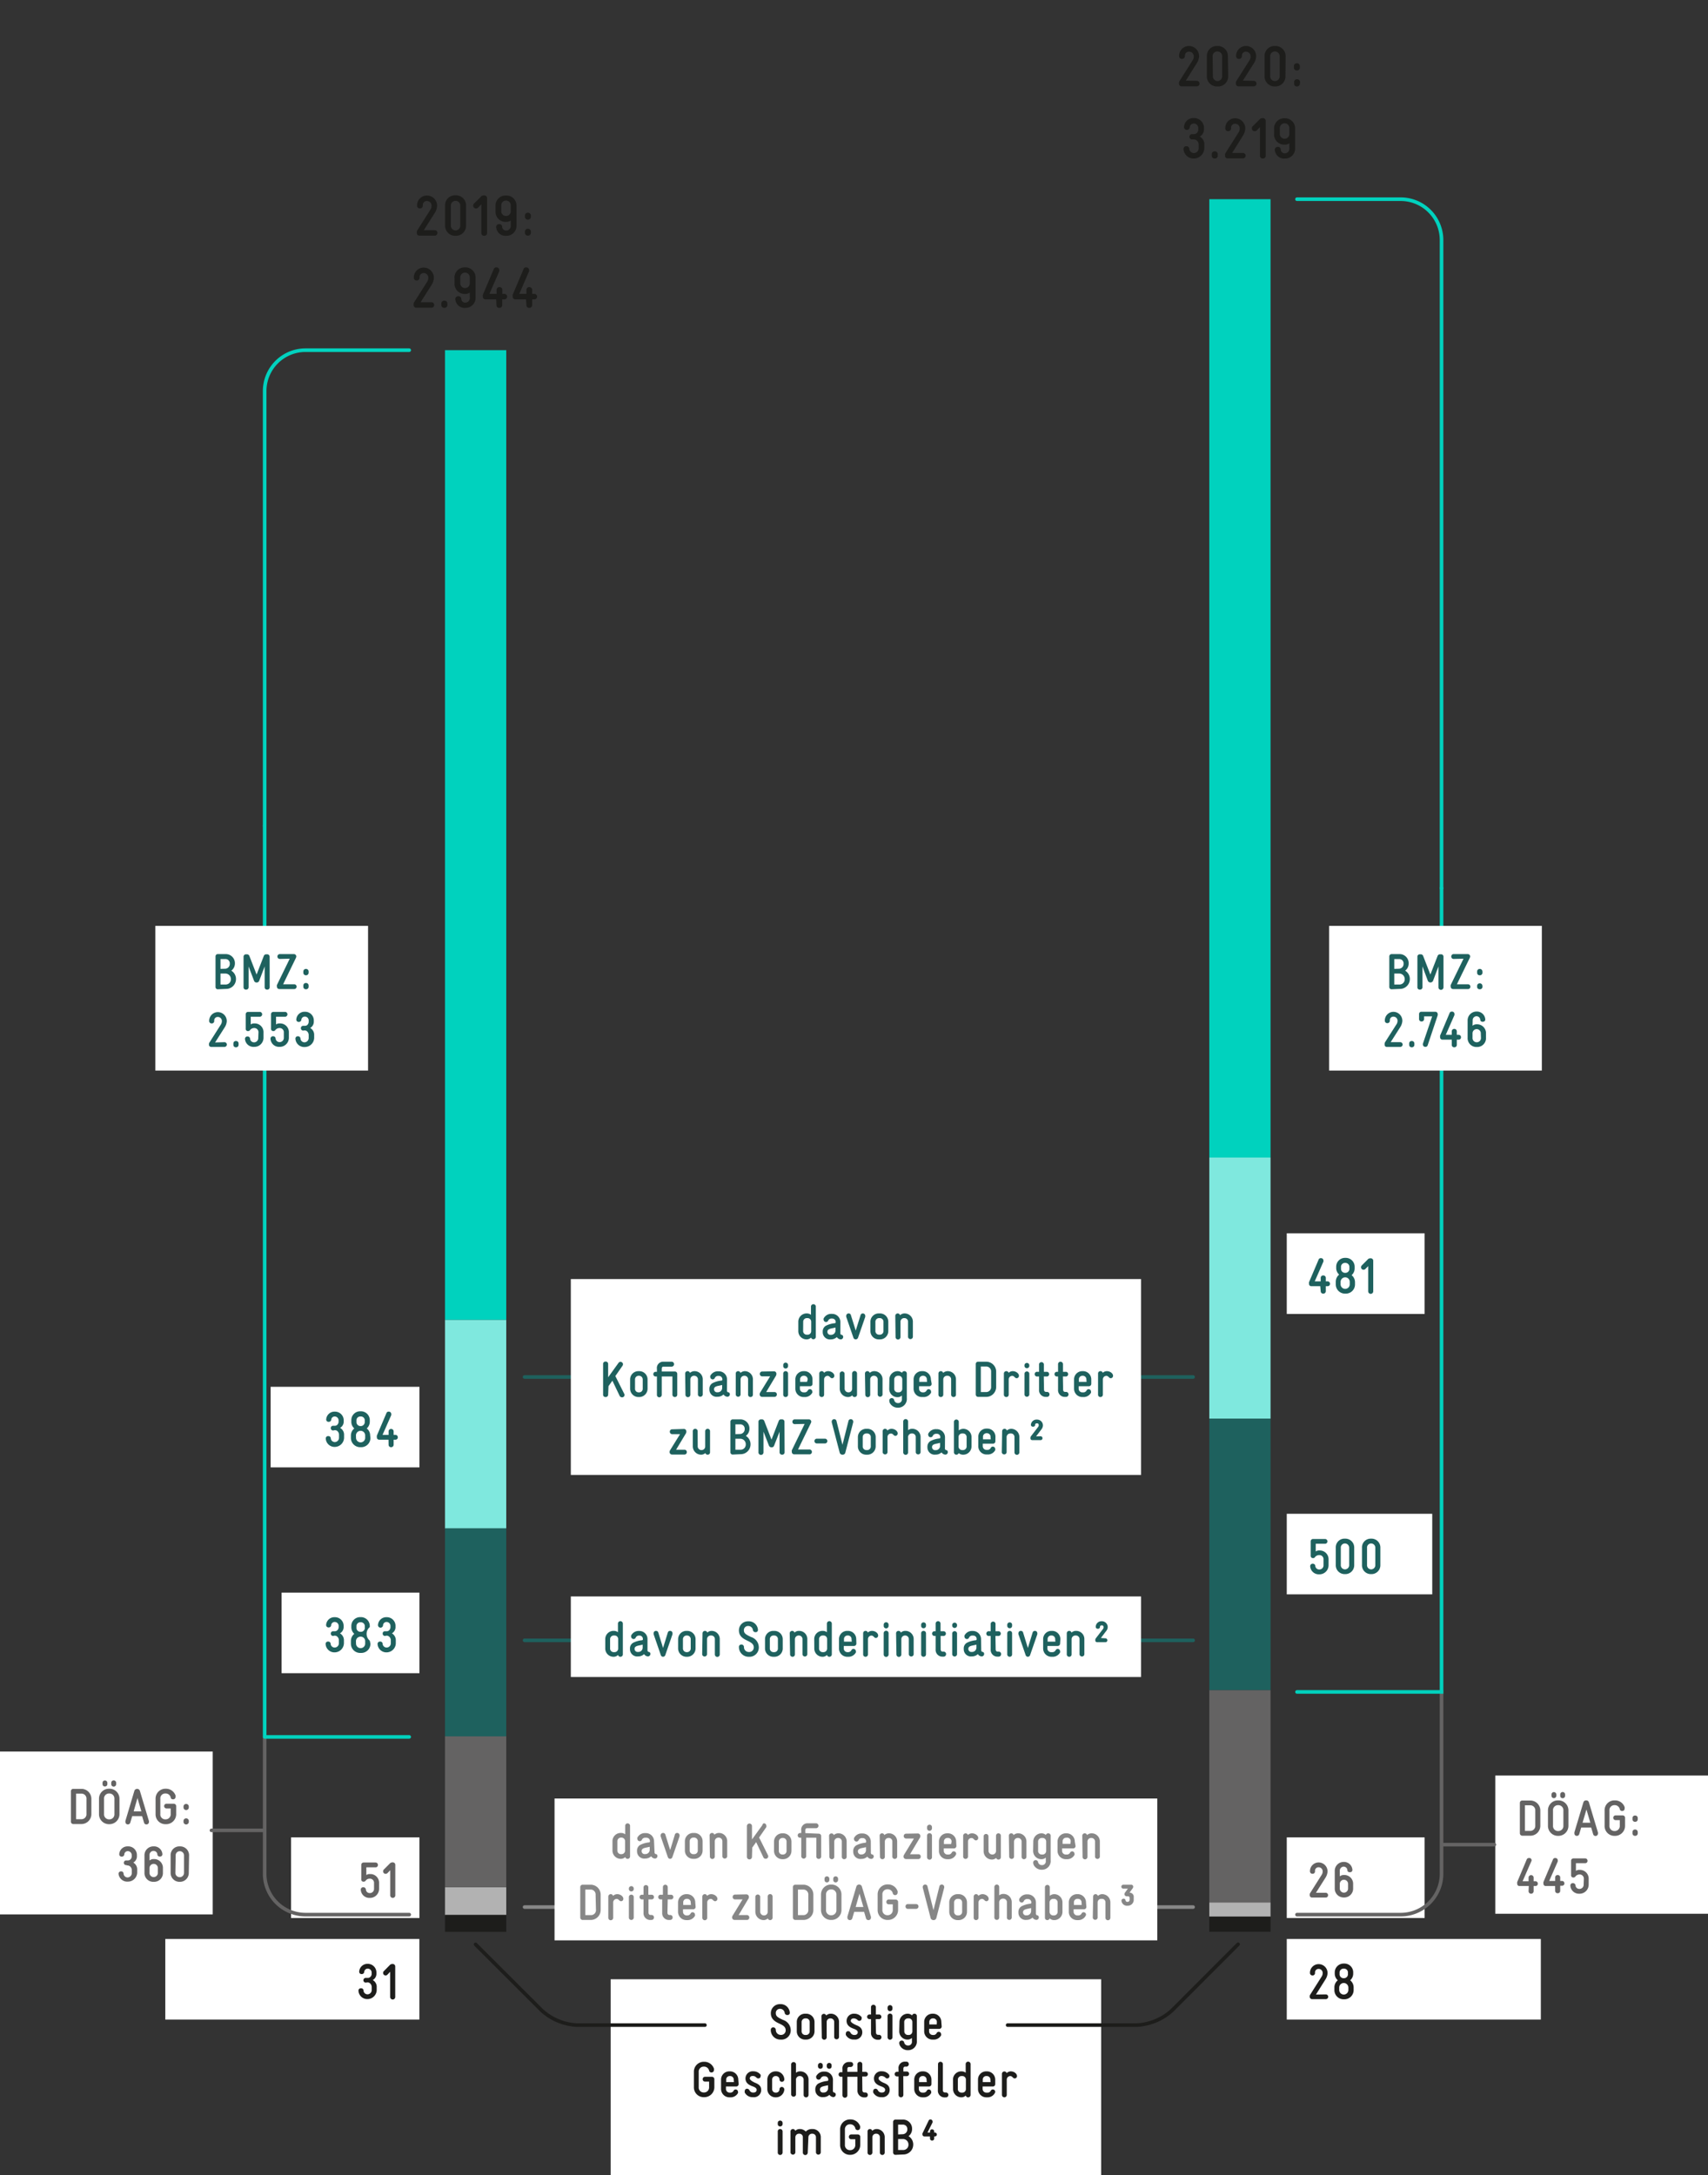 <svg xmlns="http://www.w3.org/2000/svg" xmlns:xlink="http://www.w3.org/1999/xlink" viewBox="0 0 237.04 301.83"><rect x="0" y="0" width="237.04" height="301.83" fill="#333333" stroke="none"/><defs><style>.a,.f,.g,.h,.i,.j,.m{fill:none;}.b{fill:#fff;}.c{fill:#1d1d1b;}.d{fill:#646363;}.e{clip-path:url(#a);}.f{stroke:#646363;}.f,.g,.h,.i,.j,.m{stroke-linecap:round;stroke-width:0.5px;}.f,.g,.i,.j,.m{stroke-linejoin:round;}.g,.h{stroke:#00d2be;}.i{stroke:#878787;}.j{stroke:#1e615e;}.k{fill:#1e615e;}.l{fill:#878787;}.m{stroke:#1d1d1b;}.n{fill:#00d2be;}.o{fill:#7fe8de;}.p{fill:#b2b2b2;}</style><clipPath id="a"><rect class="a" width="237.04" height="301.83"/></clipPath></defs><rect class="b" x="22.94" y="269.05" width="35.26" height="11.18"/><path class="c" d="M50.82,275.1a.33.33,0,1,1,0-.65h.23a.47.47,0,0,0,.3-.1.58.58,0,0,0,.23-.53v-.08a.55.55,0,0,0-.53-.58h0a.49.49,0,0,0-.5.44v0a.33.33,0,0,1-.35.32.32.32,0,0,1-.35-.32v0A1.14,1.14,0,0,1,51,272.5h0a1.2,1.2,0,0,1,1.24,1.24v.07a1,1,0,0,1-.51.94,1.07,1.07,0,0,1,.55,1v.4a1.29,1.29,0,0,1-1.27,1.24h0a1.22,1.22,0,0,1-1.26-1.17.32.32,0,0,1,.34-.33.32.32,0,0,1,.36.33.56.56,0,0,0,.56.51h0a.6.6,0,0,0,.58-.62v-.36a.7.7,0,0,0-.29-.59.56.56,0,0,0-.31-.09Z"/><path class="c" d="M54.85,277.1a.35.35,0,0,1-.7,0v-3.5l-.36.38a.36.36,0,0,1-.28.13.34.34,0,0,1-.34-.34.32.32,0,0,1,.1-.26l.78-.79a.51.51,0,0,1,.45-.2.34.34,0,0,1,.35.32Z"/><rect class="b" x="40.39" y="254.95" width="17.82" height="11.19"/><path class="d" d="M51.91,261.3a.58.58,0,0,0-.52-.62H51.3a.69.69,0,0,0-.59.33.37.37,0,0,1-.24.09.3.3,0,0,1-.33-.34v-2a.32.32,0,0,1,.33-.32h1.66a.33.33,0,0,1,.32.34.32.32,0,0,1-.32.33H50.84v1.07a.73.73,0,0,1,.46-.14h.09a1.21,1.21,0,0,1,1.22,1.28v.76a1.26,1.26,0,0,1-1.23,1.27h-.07a1.19,1.19,0,0,1-1.24-1.14.33.33,0,0,1,.37-.34.35.35,0,0,1,.34.31.52.52,0,0,0,.53.5h.07a.58.58,0,0,0,.53-.6Z"/><path class="d" d="M54.86,263a.35.35,0,0,1-.7,0v-3.49l-.37.38a.38.38,0,0,1-.28.12.34.34,0,0,1-.34-.34.37.37,0,0,1,.1-.26l.79-.79a.52.52,0,0,1,.44-.2.34.34,0,0,1,.36.32Z"/><g class="e"><path class="f" d="M36.73,241v19a5.67,5.67,0,0,0,5.67,5.67H56.79"/></g><rect class="b" y="243.04" width="29.52" height="22.6"/><path class="d" d="M10.19,253.1a.33.33,0,0,1-.35-.32v-4.25a.32.32,0,0,1,.33-.31h1.09a1.38,1.38,0,0,1,1.42,1.4v2.07a1.38,1.38,0,0,1-1.42,1.41ZM12,249.63a.69.69,0,0,0-.71-.75h-.73v3.55h.73a.69.69,0,0,0,.71-.75Z"/><path class="d" d="M15.16,248.2h0a1.38,1.38,0,0,1,1.42,1.4v2.11a1.39,1.39,0,0,1-1.42,1.41h0a1.38,1.38,0,0,1-1.42-1.41V249.6A1.38,1.38,0,0,1,15.16,248.2Zm-.93-.82a.33.33,0,0,1,.33-.33.34.34,0,0,1,.34.33v.19a.33.33,0,0,1-.34.32.32.32,0,0,1-.33-.32Zm.21,4.33a.69.69,0,0,0,.72.74h0a.69.69,0,0,0,.72-.74v-2.1a.7.7,0,0,0-.72-.75h0a.69.69,0,0,0-.72.75Zm1-4.33a.34.34,0,0,1,.68,0v.19a.34.34,0,0,1-.68,0Z"/><path class="d" d="M18.35,252l-.27.91a.33.33,0,0,1-.33.24.32.32,0,0,1-.34-.33.43.43,0,0,1,0-.17l1.24-4.16a.37.37,0,0,1,.37-.26h0a.37.37,0,0,1,.39.26l1.26,4.2a.7.7,0,0,1,0,.14.33.33,0,0,1-.34.32.32.32,0,0,1-.34-.24l-.27-.91Zm.73-2.51-.53,1.85h1.07Z"/><path class="d" d="M24.1,250.28a.34.34,0,0,1,.35.33v1.1A1.39,1.39,0,0,1,23,253.12h0a1.36,1.36,0,0,1-1.41-1.39V249.6a1.37,1.37,0,0,1,1.4-1.4h0a1.41,1.41,0,0,1,1.37.93,1.23,1.23,0,0,1,0,.21.32.32,0,0,1-.32.33c-.19,0-.3-.07-.34-.21a.72.72,0,0,0-.74-.6h0a.68.68,0,0,0-.71.75v2.1a.68.68,0,0,0,.71.74h0a.7.7,0,0,0,.73-.74v-.77h-.58a.33.33,0,0,1,0-.66Z"/><path class="d" d="M26.2,250.85a.37.37,0,0,1-.73,0v-.23a.37.37,0,0,1,.73,0Zm0,2a.37.37,0,0,1-.73,0v-.23a.37.37,0,0,1,.73,0Z"/><path class="d" d="M17.52,258.8a.31.31,0,0,1-.33-.33.31.31,0,0,1,.33-.32h.23a.5.5,0,0,0,.31-.1.6.6,0,0,0,.22-.53v-.08a.55.55,0,0,0-.53-.58h0a.49.49,0,0,0-.5.44v0a.33.33,0,0,1-.35.32.32.32,0,0,1-.35-.32v0a1.14,1.14,0,0,1,1.19-1.1h0A1.2,1.2,0,0,1,19,257.44v.07a1,1,0,0,1-.5.94,1.08,1.08,0,0,1,.54,1v.4a1.29,1.29,0,0,1-1.27,1.24h0A1.22,1.22,0,0,1,16.45,260a.33.33,0,0,1,.35-.33.32.32,0,0,1,.35.32.56.56,0,0,0,.56.52h0a.6.6,0,0,0,.58-.62v-.36a.67.67,0,0,0-.29-.59.54.54,0,0,0-.31-.09Z"/><path class="d" d="M20.75,258.16a.89.89,0,0,1,.53-.2h.09a1.22,1.22,0,0,1,1.24,1.28v.6a1.22,1.22,0,0,1-1.24,1.28h-.09a1.22,1.22,0,0,1-1.23-1.28v-2.38a1.23,1.23,0,0,1,1.2-1.26h.05a1.16,1.16,0,0,1,1.24,1.08v0a.32.32,0,0,1-.36.33.31.31,0,0,1-.34-.31.52.52,0,0,0-.54-.47h-.05a.56.56,0,0,0-.5.6Zm1.16,1.08a.58.58,0,0,0-.54-.61h-.09a.58.58,0,0,0-.53.59v.62a.58.58,0,0,0,.53.62h.09a.59.59,0,0,0,.54-.62Z"/><path class="d" d="M26.2,259.84A1.23,1.23,0,0,1,25,261.12h-.09a1.23,1.23,0,0,1-1.23-1.29v-2.36a1.21,1.21,0,0,1,1.23-1.27H25a1.23,1.23,0,0,1,1.24,1.28Zm-1.86,0a.59.59,0,0,0,.53.63H25a.59.59,0,0,0,.54-.62v-2.36a.59.59,0,0,0-.54-.62h-.09a.57.57,0,0,0-.53.61Z"/><line class="f" x1="36.6" y1="253.98" x2="29.35" y2="253.98"/><rect class="b" x="178.58" y="269.05" width="35.26" height="11.18"/><path class="c" d="M184,276.74a.33.33,0,0,1,0,.66H182.1a.32.32,0,0,1-.33-.31V277a.38.38,0,0,1,.06-.22l1.6-2.53a.8.8,0,0,0,.13-.42v0a.56.56,0,0,0-.56-.63h0a.49.49,0,0,0-.5.51v.07a.33.33,0,0,1-.35.33.34.34,0,0,1-.35-.33v-.07a1.2,1.2,0,0,1,1.2-1.17h0a1.23,1.23,0,0,1,1.24,1.29v0a1.76,1.76,0,0,1-.27.8l-1.34,2.13Z"/><path class="c" d="M187.86,276.14a1.28,1.28,0,0,1-1.3,1.28h-.08a1.27,1.27,0,0,1-1.29-1.28v-.36a1.26,1.26,0,0,1,.47-1,1.21,1.21,0,0,1-.42-.94v-.12a1.23,1.23,0,0,1,1.26-1.26h.05a1.22,1.22,0,0,1,1.25,1.26v.12a1.21,1.21,0,0,1-.42.94,1.27,1.27,0,0,1,.48,1Zm-2,0a.63.63,0,0,0,.59.62h.08a.64.64,0,0,0,.6-.62v-.36a.64.64,0,0,0-.6-.62h-.08a.63.63,0,0,0-.59.62Zm1.21-2.38a.54.54,0,0,0-.55-.6h-.05a.55.55,0,0,0-.56.6v.12a.55.55,0,0,0,.56.61h.05a.55.55,0,0,0,.55-.61Z"/><rect class="b" x="178.58" y="254.95" width="19.13" height="11.19"/><path class="d" d="M184,262.64a.32.32,0,0,1,.31.33.31.31,0,0,1-.31.33H182.1a.31.31,0,0,1-.33-.3v-.12a.33.33,0,0,1,.06-.21l1.6-2.53a.83.83,0,0,0,.13-.42v0a.56.56,0,0,0-.56-.62h0a.48.48,0,0,0-.5.51v.07a.32.32,0,0,1-.35.32.33.33,0,0,1-.35-.32v-.07a1.21,1.21,0,0,1,1.2-1.18h0a1.24,1.24,0,0,1,1.24,1.29v0a1.81,1.81,0,0,1-.27.8l-1.34,2.12Z"/><path class="d" d="M185.94,260.36a.88.88,0,0,1,.53-.19h.09a1.22,1.22,0,0,1,1.23,1.28V262a1.23,1.23,0,0,1-1.23,1.29h-.09a1.23,1.23,0,0,1-1.23-1.29v-2.37a1.23,1.23,0,0,1,1.2-1.27h0a1.17,1.17,0,0,1,1.25,1.09v0a.31.31,0,0,1-.36.33.29.29,0,0,1-.34-.3.52.52,0,0,0-.55-.47h0a.56.56,0,0,0-.5.6Zm1.15,1.09a.58.58,0,0,0-.53-.62h-.09a.58.58,0,0,0-.53.6V262a.58.58,0,0,0,.53.62h.09a.58.58,0,0,0,.53-.62Z"/><g class="e"><path class="f" d="M200.06,234.64V260a5.67,5.67,0,0,1-5.67,5.67H180"/></g><rect class="b" x="207.52" y="246.37" width="29.52" height="19.18"/><path class="d" d="M211.28,254.72a.34.34,0,0,1-.35-.32v-4.25a.32.32,0,0,1,.33-.31h1.09a1.38,1.38,0,0,1,1.42,1.4v2.07a1.38,1.38,0,0,1-1.42,1.41Zm1.79-3.47a.69.69,0,0,0-.71-.75h-.73v3.55h.73a.69.69,0,0,0,.71-.75Z"/><path class="d" d="M216.25,249.82h0a1.38,1.38,0,0,1,1.42,1.4v2.11a1.39,1.39,0,0,1-1.42,1.41h0a1.38,1.38,0,0,1-1.42-1.41v-2.11A1.37,1.37,0,0,1,216.25,249.82Zm-.93-.82a.33.33,0,0,1,.33-.33.34.34,0,0,1,.34.33v.18a.34.34,0,0,1-.34.33.33.33,0,0,1-.33-.33Zm.21,4.32a.69.69,0,0,0,.72.75h0a.7.7,0,0,0,.72-.75v-2.09a.7.7,0,0,0-.72-.75h0a.69.69,0,0,0-.72.75Zm1-4.32a.34.34,0,0,1,.68,0v.18a.34.34,0,0,1-.68,0Z"/><path class="d" d="M219.44,253.59l-.27.91a.33.33,0,0,1-.33.24.32.32,0,0,1-.34-.33.74.74,0,0,1,0-.17l1.25-4.16a.37.37,0,0,1,.37-.26h0a.37.37,0,0,1,.39.26l1.26,4.2a.68.68,0,0,1,0,.14.34.34,0,0,1-.67.08l-.27-.91Zm.73-2.51-.54,1.84h1.08Z"/><path class="d" d="M225.19,251.9a.33.33,0,0,1,.34.33v1.1a1.39,1.39,0,0,1-1.43,1.41h0a1.36,1.36,0,0,1-1.41-1.4v-2.12a1.36,1.36,0,0,1,1.41-1.4h0a1.4,1.4,0,0,1,1.37.93.68.68,0,0,1,0,.21.32.32,0,0,1-.32.33.32.32,0,0,1-.34-.21.72.72,0,0,0-.74-.6h0a.69.69,0,0,0-.71.75v2.09a.69.69,0,0,0,.71.75h0a.7.7,0,0,0,.73-.75v-.76h-.58a.33.33,0,0,1,0-.66Z"/><path class="d" d="M227.29,252.47a.35.35,0,0,1-.38.32.34.34,0,0,1-.35-.32v-.23a.34.34,0,0,1,.35-.32.35.35,0,0,1,.38.32Zm0,1.95a.35.35,0,0,1-.38.32.34.34,0,0,1-.35-.32v-.23a.34.34,0,0,1,.35-.33.36.36,0,0,1,.38.33Z"/><path class="d" d="M212.17,261.7h-1.29a.3.3,0,0,1-.32-.3v-.08a.43.43,0,0,1,0-.17l1.32-3.13a.31.31,0,0,1,.31-.2.31.31,0,0,1,.32.47l-1.2,2.75h.83v-.5a.35.35,0,0,1,.7,0v.5h.27a.32.32,0,0,1,.31.33.31.31,0,0,1-.31.33h-.27v.72a.35.35,0,0,1-.7,0Z"/><path class="d" d="M215.82,261.7h-1.29a.31.31,0,0,1-.33-.3v-.08a.43.43,0,0,1,0-.17l1.32-3.13a.3.3,0,0,1,.31-.2.32.32,0,0,1,.36.32.54.54,0,0,1,0,.15L215,261h.83v-.5a.32.32,0,0,1,.34-.32.33.33,0,0,1,.36.32v.5h.27a.32.32,0,0,1,.31.33.31.31,0,0,1-.31.33h-.27v.72a.33.33,0,0,1-.36.32.32.32,0,0,1-.34-.32Z"/><path class="d" d="M219.81,260.72a.58.58,0,0,0-.52-.62h-.09a.71.71,0,0,0-.59.32.33.33,0,0,1-.24.1.3.3,0,0,1-.33-.34v-2a.32.32,0,0,1,.33-.31H220a.32.32,0,0,1,.32.33.31.31,0,0,1-.32.33h-1.29v1.07a.73.73,0,0,1,.46-.14h.09a1.22,1.22,0,0,1,1.22,1.29v.75a1.26,1.26,0,0,1-1.23,1.27h-.07a1.19,1.19,0,0,1-1.24-1.13.33.33,0,0,1,.37-.34.35.35,0,0,1,.34.3.52.52,0,0,0,.53.5h.07a.57.57,0,0,0,.53-.6Z"/><line class="f" x1="207.39" y1="255.96" x2="200.15" y2="255.96"/><polyline class="g" points="36.73 114.58 36.73 241.01 56.79 241.01"/><polyline class="h" points="200.06 123.24 200.06 234.77 180 234.77"/><line class="i" x1="72.8" y1="264.62" x2="165.58" y2="264.62"/><line class="j" x1="72.8" y1="227.61" x2="165.58" y2="227.61"/><line class="j" x1="72.8" y1="191.07" x2="165.58" y2="191.07"/><g class="e"><path class="g" d="M56.79,48.59H42.4a5.67,5.67,0,0,0-5.67,5.67v60.32"/><path class="g" d="M180,27.64h14.39a5.67,5.67,0,0,1,5.67,5.67v89.93"/></g><path class="c" d="M60.33,31.94a.38.38,0,0,1,0,.76H58.22a.35.35,0,0,1-.37-.35v-.13a.44.44,0,0,1,.06-.25l1.83-2.89a.91.91,0,0,0,.15-.48v0a.64.64,0,0,0-.64-.71h0a.55.55,0,0,0-.57.58v.08a.38.38,0,0,1-.41.37.37.37,0,0,1-.39-.37v-.08a1.37,1.37,0,0,1,1.37-1.34h0a1.41,1.41,0,0,1,1.41,1.47v0a2,2,0,0,1-.3.91l-1.54,2.43Z"/><path class="c" d="M64.68,31.26a1.4,1.4,0,0,1-1.41,1.46h-.1a1.4,1.4,0,0,1-1.4-1.47V28.56a1.38,1.38,0,0,1,1.4-1.46h.1a1.4,1.4,0,0,1,1.41,1.46Zm-2.11,0a.66.66,0,0,0,.6.71h.1a.66.66,0,0,0,.61-.7v-2.7a.66.66,0,0,0-.61-.7h-.1a.65.65,0,0,0-.6.7Z"/><path class="c" d="M67.6,32.35a.38.38,0,0,1-.4.37.38.38,0,0,1-.4-.37v-4l-.42.43a.41.41,0,0,1-.32.15.4.4,0,0,1-.27-.69l.9-.89a.57.57,0,0,1,.5-.24.39.39,0,0,1,.41.37Z"/><path class="c" d="M71.68,31.27a1.38,1.38,0,0,1-1.37,1.45h0a1.3,1.3,0,0,1-1.45-1.21v0a.39.39,0,0,1,.42-.41.37.37,0,0,1,.41.36.55.55,0,0,0,.62.53h0a.63.63,0,0,0,.57-.69v-.7a1.07,1.07,0,0,1-.6.19h-.11a1.39,1.39,0,0,1-1.4-1.46v-.74a1.39,1.39,0,0,1,1.4-1.46h.11a1.39,1.39,0,0,1,1.4,1.46Zm-2.11-2a.65.65,0,0,0,.6.7h.11a.65.65,0,0,0,.6-.7v-.74a.65.65,0,0,0-.6-.7h-.11a.65.65,0,0,0-.6.7Z"/><path class="c" d="M73.68,30.13a.42.42,0,0,1-.83,0v-.26a.42.42,0,0,1,.83,0Zm0,2.22a.42.42,0,0,1-.83,0v-.26a.42.42,0,0,1,.83,0Z"/><path class="c" d="M59.88,41.94a.38.38,0,0,1,0,.76H57.77a.36.36,0,0,1-.37-.35v-.13a.44.44,0,0,1,.06-.25l1.83-2.89a.91.91,0,0,0,.15-.48v0a.64.64,0,0,0-.64-.71h0a.55.55,0,0,0-.57.58v.08a.38.38,0,0,1-.41.37.37.37,0,0,1-.39-.37v-.08a1.37,1.37,0,0,1,1.37-1.34h0a1.41,1.41,0,0,1,1.41,1.47v0a2,2,0,0,1-.3.91l-1.54,2.43Z"/><path class="c" d="M62.09,42.35a.4.4,0,0,1-.43.37.39.39,0,0,1-.41-.37v-.26a.39.39,0,0,1,.41-.37.4.4,0,0,1,.43.37Z"/><path class="c" d="M66,41.27a1.38,1.38,0,0,1-1.37,1.45h0a1.3,1.3,0,0,1-1.44-1.21v0a.39.39,0,0,1,.42-.41.38.38,0,0,1,.41.36.54.54,0,0,0,.61.53h0a.63.63,0,0,0,.57-.69v-.7a1.08,1.08,0,0,1-.61.19h-.1a1.4,1.4,0,0,1-1.41-1.46v-.74A1.4,1.4,0,0,1,64.5,37.1h.1A1.4,1.4,0,0,1,66,38.56Zm-2.12-2a.66.66,0,0,0,.61.7h.1a.66.66,0,0,0,.61-.7v-.74a.66.66,0,0,0-.61-.7h-.1a.66.66,0,0,0-.61.7Z"/><path class="c" d="M68.86,41.54H67.39a.36.36,0,0,1-.38-.35V41.1a.53.53,0,0,1,0-.19l1.52-3.58a.35.35,0,0,1,.35-.23.37.37,0,0,1,.41.37.48.48,0,0,1,0,.17l-1.37,3.14h1v-.57a.37.37,0,0,1,.39-.37.38.38,0,0,1,.41.37v.57H70a.38.38,0,0,1,0,.76h-.3v.81a.38.38,0,0,1-.41.37.37.37,0,0,1-.39-.37Z"/><path class="c" d="M73,41.54H71.53a.36.36,0,0,1-.38-.35V41.1a.53.53,0,0,1,0-.19l1.51-3.58a.35.35,0,0,1,.35-.23.38.38,0,0,1,.42.37.48.48,0,0,1,0,.17l-1.37,3.14h1v-.57a.37.37,0,0,1,.39-.37.39.39,0,0,1,.41.37v.57h.3a.38.38,0,0,1,0,.76h-.3v.81a.39.39,0,0,1-.41.37.37.37,0,0,1-.39-.37Z"/><path class="c" d="M166.1,11.22a.38.38,0,0,1,0,.76H164a.36.36,0,0,1-.38-.36V11.5a.44.44,0,0,1,.07-.25l1.83-2.89a.91.91,0,0,0,.15-.48v0a.64.64,0,0,0-.64-.71H165a.55.55,0,0,0-.56.58V7.8a.38.38,0,0,1-.41.37.37.37,0,0,1-.39-.37V7.72A1.36,1.36,0,0,1,165,6.38H165a1.41,1.41,0,0,1,1.41,1.47v0a2,2,0,0,1-.31.91l-1.53,2.43Z"/><path class="c" d="M170.45,10.54A1.4,1.4,0,0,1,169,12h-.11a1.4,1.4,0,0,1-1.4-1.47V7.83a1.38,1.38,0,0,1,1.4-1.45H169a1.4,1.4,0,0,1,1.41,1.46Zm-2.12,0a.66.66,0,0,0,.6.71H169a.66.66,0,0,0,.61-.7V7.84a.66.66,0,0,0-.61-.7h-.11a.65.65,0,0,0-.6.69Z"/><path class="c" d="M174,11.22a.38.38,0,0,1,0,.76h-2.11a.36.36,0,0,1-.37-.36V11.5a.44.44,0,0,1,.06-.25l1.83-2.89a.91.91,0,0,0,.15-.48v0a.64.64,0,0,0-.64-.71h0a.55.55,0,0,0-.57.58V7.8a.38.38,0,0,1-.41.37.37.37,0,0,1-.39-.37V7.72a1.37,1.37,0,0,1,1.37-1.34h0a1.41,1.41,0,0,1,1.41,1.47v0a2,2,0,0,1-.3.91l-1.54,2.43Z"/><path class="c" d="M178.4,10.54A1.41,1.41,0,0,1,177,12h-.1a1.4,1.4,0,0,1-1.4-1.47V7.83a1.38,1.38,0,0,1,1.4-1.45h.1a1.41,1.41,0,0,1,1.42,1.46Zm-2.12,0a.66.66,0,0,0,.6.71h.1a.67.67,0,0,0,.62-.7V7.84a.67.67,0,0,0-.62-.7h-.1a.65.65,0,0,0-.6.69Z"/><path class="c" d="M180.4,9.41a.4.4,0,0,1-.43.37.38.38,0,0,1-.4-.37V9.15a.38.38,0,0,1,.4-.37.4.4,0,0,1,.43.37Zm0,2.22A.4.4,0,0,1,180,12a.38.38,0,0,1-.4-.37v-.26A.38.38,0,0,1,180,11a.4.4,0,0,1,.43.37Z"/><path class="c" d="M165.44,19.35a.37.37,0,1,1,0-.74h.26a.63.63,0,0,0,.35-.11.7.7,0,0,0,.25-.61v-.1a.62.62,0,0,0-.61-.65h0a.57.57,0,0,0-.57.49v0a.4.4,0,0,1-.8,0v0a1.3,1.3,0,0,1,1.36-1.25h0a1.37,1.37,0,0,1,1.41,1.41v.09a1.15,1.15,0,0,1-.58,1.07,1.24,1.24,0,0,1,.63,1.18v.46A1.48,1.48,0,0,1,165.69,22h0a1.4,1.4,0,0,1-1.44-1.33.37.37,0,0,1,.4-.38.37.37,0,0,1,.4.37.65.65,0,0,0,.64.58h0a.69.69,0,0,0,.67-.7v-.41a.79.79,0,0,0-.33-.68.74.74,0,0,0-.35-.1Z"/><path class="c" d="M169,21.63a.39.39,0,0,1-.42.37.39.39,0,0,1-.41-.37v-.26a.39.39,0,0,1,.41-.37.39.39,0,0,1,.42.37Z"/><path class="c" d="M172.49,21.22a.38.38,0,0,1,0,.76h-2.11a.35.35,0,0,1-.37-.36V21.5a.44.44,0,0,1,.06-.25l1.83-2.89a.91.91,0,0,0,.15-.48v0a.64.64,0,0,0-.64-.71h0a.55.55,0,0,0-.56.58v.08a.38.38,0,0,1-.41.37.37.37,0,0,1-.39-.37v-.08a1.36,1.36,0,0,1,1.36-1.34h0a1.41,1.41,0,0,1,1.41,1.47v0a2,2,0,0,1-.3.91L171,21.22Z"/><path class="c" d="M175.66,21.63a.38.38,0,0,1-.4.37.38.38,0,0,1-.4-.37v-4l-.41.44a.45.45,0,0,1-.32.14.4.4,0,0,1-.4-.39.42.42,0,0,1,.12-.3l.9-.89a.57.57,0,0,1,.5-.24.39.39,0,0,1,.41.37Z"/><path class="c" d="M179.74,20.55A1.38,1.38,0,0,1,178.36,22h0a1.3,1.3,0,0,1-1.44-1.21v0a.39.39,0,0,1,.42-.41.38.38,0,0,1,.41.36.54.54,0,0,0,.61.53h0a.63.63,0,0,0,.58-.69v-.7a1.08,1.08,0,0,1-.61.19h-.1a1.4,1.4,0,0,1-1.41-1.46v-.74a1.4,1.4,0,0,1,1.41-1.46h.1a1.4,1.4,0,0,1,1.41,1.46Zm-2.12-2a.66.66,0,0,0,.61.7h.1a.66.66,0,0,0,.61-.7v-.74a.66.66,0,0,0-.61-.7h-.1a.66.66,0,0,0-.61.7Z"/><rect class="b" x="37.56" y="192.43" width="20.65" height="11.18"/><path class="k" d="M46.24,198.49a.31.31,0,0,1-.33-.33.3.3,0,0,1,.33-.32h.23a.54.54,0,0,0,.3-.1.63.63,0,0,0,.22-.53v-.09a.54.54,0,0,0-.53-.57h0a.48.48,0,0,0-.49.43v0a.33.33,0,0,1-.35.31.32.32,0,0,1-.35-.31v0a1.14,1.14,0,0,1,1.19-1.1h0a1.2,1.2,0,0,1,1.24,1.24v.08a1,1,0,0,1-.5.93,1.08,1.08,0,0,1,.55,1v.4a1.3,1.3,0,0,1-1.28,1.24h0a1.22,1.22,0,0,1-1.26-1.17.32.32,0,0,1,.34-.33.33.33,0,0,1,.36.32.56.56,0,0,0,.56.51h0a.6.6,0,0,0,.58-.62v-.35a.7.7,0,0,0-.28-.6.58.58,0,0,0-.31-.08Z"/><path class="k" d="M51.41,199.52a1.28,1.28,0,0,1-1.29,1.29H50a1.29,1.29,0,0,1-1.3-1.29v-.36a1.25,1.25,0,0,1,.47-.95,1.23,1.23,0,0,1-.41-1v-.12a1.22,1.22,0,0,1,1.25-1.26h.05a1.23,1.23,0,0,1,1.26,1.26v.12a1.27,1.27,0,0,1-.42,1,1.22,1.22,0,0,1,.47.95Zm-2,0a.64.64,0,0,0,.6.62h.08a.63.63,0,0,0,.59-.62v-.36a.63.63,0,0,0-.59-.62H50a.64.64,0,0,0-.6.62Zm1.21-2.38a.53.53,0,0,0-.55-.59h-.05a.53.53,0,0,0-.55.59v.12a.56.56,0,0,0,.55.62h.05a.56.56,0,0,0,.55-.62Z"/><path class="k" d="M53.92,199.77H52.63a.32.32,0,0,1-.33-.31v-.08a.47.47,0,0,1,0-.17l1.33-3.13a.3.3,0,0,1,.31-.2.33.33,0,0,1,.36.32.75.75,0,0,1,0,.16l-1.21,2.74h.84v-.49a.33.33,0,0,1,.34-.33.34.34,0,0,1,.36.33v.49h.26a.33.33,0,0,1,.32.34.32.32,0,0,1-.32.33h-.26v.71a.34.34,0,0,1-.36.33.33.33,0,0,1-.34-.33Z"/><rect class="b" x="39.08" y="220.99" width="19.13" height="11.18"/><path class="k" d="M46.24,227a.31.31,0,0,1-.33-.33.31.31,0,0,1,.33-.32h.23a.47.47,0,0,0,.3-.1.62.62,0,0,0,.23-.53v-.08a.55.55,0,0,0-.54-.58h0a.49.49,0,0,0-.5.44v0a.33.33,0,0,1-.35.32.33.33,0,0,1-.35-.32v0a1.14,1.14,0,0,1,1.19-1.1h0a1.2,1.2,0,0,1,1.24,1.24v.07a1,1,0,0,1-.51.93,1.1,1.1,0,0,1,.55,1v.4a1.3,1.3,0,0,1-1.28,1.24h0a1.22,1.22,0,0,1-1.26-1.17.32.32,0,0,1,.34-.33.33.33,0,0,1,.36.32.55.55,0,0,0,.56.51h0a.59.59,0,0,0,.58-.61v-.36a.69.69,0,0,0-.28-.59.56.56,0,0,0-.31-.09Z"/><path class="k" d="M51.41,228.08a1.27,1.27,0,0,1-1.29,1.28H50a1.28,1.28,0,0,1-1.3-1.28v-.37a1.27,1.27,0,0,1,.47-1,1.24,1.24,0,0,1-.41-.94v-.12a1.22,1.22,0,0,1,1.25-1.26h.05a1.23,1.23,0,0,1,1.26,1.26v.12a1.23,1.23,0,0,0,0,1.89Zm-2,0a.63.63,0,0,0,.6.61h.08a.62.62,0,0,0,.59-.61v-.37a.62.62,0,0,0-.59-.61H50a.63.63,0,0,0-.6.61Zm1.22-2.38a.55.55,0,0,0-.56-.6h-.05a.54.54,0,0,0-.55.6v.12a.55.55,0,0,0,.55.61h.05a.55.55,0,0,0,.56-.61Z"/><path class="k" d="M53.44,227a.31.31,0,0,1-.33-.33.3.3,0,0,1,.33-.32h.23a.47.47,0,0,0,.3-.1.62.62,0,0,0,.22-.53v-.08a.55.55,0,0,0-.53-.58h0a.49.49,0,0,0-.5.44v0a.35.35,0,0,1-.7,0v0a1.14,1.14,0,0,1,1.19-1.1h0a1.2,1.2,0,0,1,1.24,1.24v.07a1,1,0,0,1-.5.93,1.11,1.11,0,0,1,.54,1v.4a1.29,1.29,0,0,1-1.27,1.24h0a1.22,1.22,0,0,1-1.26-1.17.33.33,0,0,1,.35-.33.32.32,0,0,1,.35.32.56.56,0,0,0,.56.51h0a.59.59,0,0,0,.58-.61v-.36a.67.67,0,0,0-.29-.59.53.53,0,0,0-.3-.09Z"/><rect class="b" x="178.58" y="171.13" width="19.13" height="11.19"/><path class="k" d="M183.23,178.47H182a.31.31,0,0,1-.33-.31v-.08a.47.47,0,0,1,0-.17l1.33-3.13a.3.3,0,0,1,.3-.2.33.33,0,0,1,.37.32.54.54,0,0,1,0,.15l-1.21,2.75h.83v-.5a.33.33,0,0,1,.35-.32.34.34,0,0,1,.36.32v.5h.26a.33.33,0,0,1,.32.34.32.32,0,0,1-.32.33h-.26v.71a.34.34,0,0,1-.36.32.33.33,0,0,1-.35-.32Z"/><path class="k" d="M188.05,178.22a1.27,1.27,0,0,1-1.29,1.28h-.08a1.28,1.28,0,0,1-1.3-1.28v-.36a1.29,1.29,0,0,1,.47-1,1.21,1.21,0,0,1-.41-.94v-.12a1.22,1.22,0,0,1,1.25-1.26h.05a1.23,1.23,0,0,1,1.26,1.26V176a1.24,1.24,0,0,1-.42.94,1.26,1.26,0,0,1,.47,1Zm-2,0a.64.64,0,0,0,.6.62h.08a.63.63,0,0,0,.59-.62v-.36a.63.63,0,0,0-.59-.62h-.08a.64.64,0,0,0-.6.62Zm1.22-2.38a.55.55,0,0,0-.56-.6h-.05a.54.54,0,0,0-.55.6V176a.56.56,0,0,0,.55.62h.05a.56.56,0,0,0,.56-.62Z"/><path class="k" d="M190.58,179.18a.35.35,0,0,1-.7,0v-3.49l-.37.37a.36.36,0,0,1-.28.13.34.34,0,0,1-.34-.34.35.35,0,0,1,.1-.26l.79-.79a.49.49,0,0,1,.44-.2.34.34,0,0,1,.36.32Z"/><rect class="b" x="178.58" y="210.05" width="20.19" height="11.18"/><path class="k" d="M183.68,216.4a.57.57,0,0,0-.52-.62h-.09a.73.73,0,0,0-.6.32.3.3,0,0,1-.24.1.31.31,0,0,1-.33-.34v-2a.32.32,0,0,1,.33-.31h1.67a.32.32,0,0,1,.32.33.32.32,0,0,1-.32.33h-1.3v1.07a.76.76,0,0,1,.47-.14h.09a1.22,1.22,0,0,1,1.22,1.29v.75a1.26,1.26,0,0,1-1.24,1.27h-.07a1.19,1.19,0,0,1-1.24-1.13.34.34,0,0,1,.38-.34.33.33,0,0,1,.33.3.54.54,0,0,0,.53.5h.07a.57.57,0,0,0,.54-.6Z"/><path class="k" d="M187.94,217.14a1.23,1.23,0,0,1-1.24,1.28h-.09a1.23,1.23,0,0,1-1.23-1.29v-2.36a1.21,1.21,0,0,1,1.23-1.27h.09a1.23,1.23,0,0,1,1.24,1.28Zm-1.86,0a.58.58,0,0,0,.53.62h.09a.58.58,0,0,0,.54-.61v-2.36a.59.59,0,0,0-.54-.62h-.09a.57.57,0,0,0-.53.61Z"/><path class="k" d="M191.57,217.14a1.23,1.23,0,0,1-1.24,1.28h-.09a1.22,1.22,0,0,1-1.22-1.29v-2.36a1.21,1.21,0,0,1,1.22-1.27h.09a1.23,1.23,0,0,1,1.24,1.28Zm-1.85,0a.58.58,0,0,0,.52.62h.09a.58.58,0,0,0,.54-.61v-2.36a.59.59,0,0,0-.54-.62h-.09a.57.57,0,0,0-.52.61Z"/><rect class="b" x="79.22" y="177.48" width="79.14" height="27.18"/><path class="k" d="M110.79,183.42a1.15,1.15,0,0,1,1.21-1.17h0a.93.93,0,0,1,.55.19v-1.19a.34.34,0,0,1,.67,0v4.28a.34.34,0,0,1-.66.07.87.87,0,0,1-.61.25h0a1.14,1.14,0,0,1-1.16-1.17Zm.67,1.26a.5.5,0,0,0,.53.52h.06a.49.49,0,0,0,.53-.49v-1.32a.5.5,0,0,0-.53-.49H112a.5.5,0,0,0-.53.52Z"/><path class="k" d="M116.62,185a.23.23,0,0,0,.15.22l.07,0a.32.32,0,0,1,.18.31.34.34,0,0,1-.32.32h0a.68.68,0,0,1-.56-.32,1.23,1.23,0,0,1-.75.32h-.07a1,1,0,0,1-1.14-1v-.07a.91.91,0,0,1,.42-.81,3.43,3.43,0,0,1,1.24-.36.14.14,0,0,0,.14-.17v0a.47.47,0,0,0-.48-.48h-.06a.5.5,0,0,0-.5.27.32.32,0,0,1-.29.21.34.34,0,0,1-.35-.33.39.39,0,0,1,0-.15,1.18,1.18,0,0,1,1.12-.65h.06a1.14,1.14,0,0,1,1.15,1.13Zm-.67-.79-.4.09c-.37.07-.72.15-.72.48v0a.41.41,0,0,0,.46.44h.07a.6.6,0,0,0,.59-.58Z"/><path class="k" d="M119.43,182.49a.32.32,0,0,1,.31-.24.33.33,0,0,1,.34.33.47.47,0,0,1,0,.15l-1,2.89a.35.35,0,0,1-.32.23h0a.34.34,0,0,1-.32-.23l-1-2.9a.68.68,0,0,1,0-.14.33.33,0,0,1,.35-.33.3.3,0,0,1,.3.24l.67,2.14Z"/><path class="k" d="M122.08,182.25a1.15,1.15,0,0,1,1.2,1.17v1.26a1.15,1.15,0,0,1-1.2,1.17H122a1.15,1.15,0,0,1-1.2-1.17v-1.26a1.15,1.15,0,0,1,1.2-1.17Zm-.06.65a.5.5,0,0,0-.53.52v1.26a.5.5,0,0,0,.53.52h.06a.5.5,0,0,0,.53-.52v-1.26a.5.5,0,0,0-.53-.52Z"/><path class="k" d="M124.25,182.58a.34.34,0,0,1,.34-.33.33.33,0,0,1,.32.25.9.9,0,0,1,.56-.25h.06a1.14,1.14,0,0,1,1.16,1.2v2.08a.34.34,0,0,1-.67,0v-2.11a.49.49,0,0,0-.51-.52h0a.5.5,0,0,0-.54.49v2.14a.34.34,0,0,1-.68,0Z"/><path class="k" d="M84.4,193.53a.33.33,0,0,1-.36.32.32.32,0,0,1-.34-.32v-4.28a.32.32,0,0,1,.34-.32.33.33,0,0,1,.36.32v1.86l1.44-2a.32.32,0,0,1,.27-.14.34.34,0,0,1,.35.34.42.42,0,0,1-.06.19l-1,1.44,1.22,2.44a.33.33,0,0,1,.05.16.33.33,0,0,1-.37.35.38.38,0,0,1-.31-.21l-1-2.1-.54.76Zm4.26-3.27a1.15,1.15,0,0,1,1.21,1.17v1.25a1.16,1.16,0,0,1-1.21,1.17h0a1.16,1.16,0,0,1-1.21-1.17v-1.25a1.15,1.15,0,0,1,1.21-1.17Zm0,.64a.5.5,0,0,0-.53.53v1.25a.49.49,0,0,0,.53.52h0a.49.49,0,0,0,.54-.52v-1.25a.51.51,0,0,0-.54-.53Zm5-.59a.32.32,0,0,1,.33.32v2.9a.32.32,0,0,1-.33.32.33.33,0,0,1-.34-.32V191H91.84v2.56a.34.34,0,0,1-.34.33.33.33,0,0,1-.33-.33V191h-.23a.33.33,0,0,1,0-.65h.23v-.4a.87.87,0,0,1,.91-1h1.13a.34.34,0,1,1,0,.68H92.08c-.17,0-.24.12-.24.29v.39Zm1.43.27a.33.33,0,0,1,.34-.32.32.32,0,0,1,.32.24,1,1,0,0,1,.56-.24h.06a1.13,1.13,0,0,1,1.16,1.19v2.08a.34.34,0,0,1-.67,0v-2.1a.5.5,0,0,0-.51-.53h0a.5.5,0,0,0-.54.49v2.14a.34.34,0,0,1-.68,0Zm5.8,2.39a.23.23,0,0,0,.15.22l.07,0a.3.3,0,0,1,.18.3.34.34,0,0,1-.32.32h0a.68.68,0,0,1-.56-.32,1.15,1.15,0,0,1-.75.32h-.07a1,1,0,0,1-1.14-1v-.07a.91.91,0,0,1,.42-.81,3.43,3.43,0,0,1,1.24-.36.14.14,0,0,0,.14-.17v0a.47.47,0,0,0-.48-.48h-.06a.5.5,0,0,0-.5.27.32.32,0,0,1-.29.21.34.34,0,0,1-.35-.33.39.39,0,0,1,0-.15,1.17,1.17,0,0,1,1.12-.64h.06a1.13,1.13,0,0,1,1.15,1.12Zm-.67-.79-.4.09c-.37.07-.72.15-.72.48v0a.41.41,0,0,0,.46.44h.07a.6.6,0,0,0,.59-.58Zm1.89-1.6a.32.32,0,0,1,.33-.32.34.34,0,0,1,.33.24.9.9,0,0,1,.56-.24h0a1.13,1.13,0,0,1,1.16,1.19v2.08a.32.32,0,0,1-.33.32.33.33,0,0,1-.34-.32v-2.1a.49.49,0,0,0-.5-.53h0a.51.51,0,0,0-.54.49v2.14a.34.34,0,0,1-.67,0Zm5.31-.3a.33.33,0,0,1,.33.33v.06a.56.56,0,0,1-.1.29l-1.32,2.2h1.16a.31.31,0,0,1,.32.33.33.33,0,0,1-.32.34h-1.73a.34.34,0,0,1-.33-.34v0a.48.48,0,0,1,.08-.28l1.37-2.23h-1.1a.33.33,0,0,1-.33-.34.32.32,0,0,1,.33-.33Zm1.28-.88a.32.32,0,0,1,.33-.32.33.33,0,0,1,.34.32v.17a.33.33,0,0,1-.34.32.32.32,0,0,1-.33-.32Zm0,1.18a.32.32,0,0,1,.33-.32.33.33,0,0,1,.34.32v2.95a.33.33,0,0,1-.34.32.32.32,0,0,1-.33-.32Zm4.06,1.45a.32.32,0,0,1-.33.32h-1.42v.33a.51.51,0,0,0,.55.52h.05a.5.5,0,0,0,.52-.3.33.33,0,0,1,.6.19.29.29,0,0,1,0,.16,1.15,1.15,0,0,1-1.08.6h-.06a1.15,1.15,0,0,1-1.21-1.17v-1.25a1.14,1.14,0,0,1,1.19-1.17h0a1.13,1.13,0,0,1,1.19,1.14Zm-.67-.6a.49.49,0,0,0-.52-.53h0a.49.49,0,0,0-.53.53v.32H112Zm1.61-.85a.33.33,0,0,1,.34-.32.32.32,0,0,1,.32.23.82.82,0,0,1,.57-.23c.47,0,.86.33.86.63a.33.33,0,0,1-.3.35c-.3,0-.31-.33-.65-.33a.49.49,0,0,0-.47.49v2.13a.32.32,0,0,1-.33.32.33.33,0,0,1-.34-.32Zm3.52,2.07a.52.52,0,0,0,.54.55h0a.49.49,0,0,0,.5-.51v-2.11a.34.34,0,0,1,.68,0v2.95a.33.33,0,0,1-.34.32.33.33,0,0,1-.32-.23.88.88,0,0,1-.56.23h0a1.16,1.16,0,0,1-1.18-1.19v-2.08a.34.34,0,0,1,.67,0Zm2.82-2.07a.33.33,0,0,1,.34-.32.32.32,0,0,1,.32.24,1,1,0,0,1,.56-.24h.06a1.13,1.13,0,0,1,1.16,1.19v2.08a.34.34,0,0,1-.67,0v-2.1a.5.5,0,0,0-.51-.53h0a.5.5,0,0,0-.53.49v2.14a.34.34,0,0,1-.68,0Zm3.39.85a1.14,1.14,0,0,1,1.17-1.17h0a.91.91,0,0,1,.58.23.34.34,0,0,1,.33-.23.33.33,0,0,1,.34.32V194a1.21,1.21,0,0,1-1.22,1.33h0a1.24,1.24,0,0,1-1.15-.68.84.84,0,0,1-.06-.3.33.33,0,0,1,.35-.35.32.32,0,0,1,.32.26.53.53,0,0,0,.53.43h0a.52.52,0,0,0,.55-.58v-.47a.87.87,0,0,1-.6.23h0a1.14,1.14,0,0,1-1.16-1.17Zm.67,1.25a.49.49,0,0,0,.51.52h.06a.5.5,0,0,0,.55-.49v-1.32a.5.5,0,0,0-.55-.49h-.06a.51.51,0,0,0-.51.53Zm5.2-.65a.33.33,0,0,1-.34.32h-1.41v.33a.5.5,0,0,0,.54.52h0a.51.51,0,0,0,.53-.3.31.31,0,0,1,.26-.14.33.33,0,0,1,.33.33.29.29,0,0,1,0,.16,1.15,1.15,0,0,1-1.08.6H128a1.15,1.15,0,0,1-1.21-1.17v-1.25a1.14,1.14,0,0,1,1.2-1.17h0a1.14,1.14,0,0,1,1.2,1.14Zm-.67-.6a.5.5,0,0,0-.53-.53h0a.49.49,0,0,0-.52.53v.32h1.08Zm1.61-.85a.32.32,0,0,1,.33-.32.32.32,0,0,1,.32.24,1,1,0,0,1,.56-.24h.06a1.13,1.13,0,0,1,1.16,1.19v2.08a.32.32,0,0,1-.33.32.33.33,0,0,1-.34-.32v-2.1a.49.49,0,0,0-.5-.53h-.05a.51.51,0,0,0-.54.49v2.14a.33.33,0,0,1-.34.32.32.32,0,0,1-.33-.32Zm5.52,3.25a.33.33,0,0,1-.34-.32v-4.25a.31.31,0,0,1,.33-.31h1.08a1.38,1.38,0,0,1,1.42,1.4v2.07a1.38,1.38,0,0,1-1.42,1.41Zm1.79-3.47a.69.69,0,0,0-.71-.75h-.72v3.55h.72a.69.69,0,0,0,.71-.75Zm1.77.22a.33.33,0,0,1,.34-.32.32.32,0,0,1,.32.23.82.82,0,0,1,.57-.23c.47,0,.86.33.86.63a.33.33,0,0,1-.3.35c-.3,0-.31-.33-.65-.33a.49.49,0,0,0-.47.49v2.13a.32.32,0,0,1-.33.32.33.33,0,0,1-.34-.32Zm2.86-1.18a.34.34,0,0,1,.67,0v.17a.34.34,0,0,1-.67,0Zm0,1.18a.34.34,0,0,1,.67,0v2.95a.34.34,0,0,1-.67,0Zm2.71,2.22c0,.23.11.34.31.34h.1a.33.33,0,0,1,.35.34.34.34,0,0,1-.35.35h-.1a.93.93,0,0,1-1-1V191h-.22a.33.33,0,1,1,0-.65h.22v-1.06a.34.34,0,0,1,.67,0v1.06h.46a.33.33,0,0,1,0,.65h-.47Zm2.65,0c0,.23.1.34.3.34h.1a.33.33,0,0,1,.35.34.34.34,0,0,1-.35.35h-.1a.93.93,0,0,1-1-1V191h-.22a.33.33,0,0,1,0-.65h.22v-1.06a.34.34,0,0,1,.68,0v1.06h.45a.33.33,0,0,1,0,.65h-.46Zm3.91-.77a.33.33,0,0,1-.34.32h-1.41v.33a.5.5,0,0,0,.54.52h.05a.51.51,0,0,0,.53-.3.31.31,0,0,1,.26-.14.33.33,0,0,1,.33.33.29.29,0,0,1,0,.16,1.15,1.15,0,0,1-1.08.6h-.06a1.15,1.15,0,0,1-1.21-1.17v-1.25a1.14,1.14,0,0,1,1.19-1.17h0a1.14,1.14,0,0,1,1.2,1.14Zm-.68-.6a.49.49,0,0,0-.52-.53h0a.49.49,0,0,0-.52.53v.32h1.07Zm1.62-.85a.32.32,0,0,1,.33-.32.31.31,0,0,1,.32.23.84.84,0,0,1,.57-.23c.48,0,.86.33.86.63a.33.33,0,0,1-.3.35c-.29,0-.31-.33-.64-.33a.49.49,0,0,0-.47.49v2.13a.33.33,0,0,1-.34.32.32.32,0,0,1-.33-.32Z"/><path class="k" d="M94.92,198.28a.33.33,0,0,1,.33.33v.06a.48.48,0,0,1-.1.29l-1.32,2.2H95a.32.32,0,0,1,.32.33.33.33,0,0,1-.32.34H93.27a.34.34,0,0,1-.34-.34v0a.48.48,0,0,1,.08-.28L94.38,199h-1.1a.33.33,0,0,1-.32-.34.31.31,0,0,1,.32-.33Z"/><path class="k" d="M96.83,200.65a.52.52,0,0,0,.54.56h0a.5.5,0,0,0,.5-.52v-2.11a.33.33,0,0,1,.34-.32.32.32,0,0,1,.33.32v2.95a.32.32,0,0,1-.33.32.32.32,0,0,1-.32-.23.88.88,0,0,1-.56.23h0a1.16,1.16,0,0,1-1.18-1.19v-2.08a.32.32,0,0,1,.33-.32.33.33,0,0,1,.34.32Z"/><path class="k" d="M101.7,201.83a.31.31,0,0,1-.33-.32v-4.25a.32.32,0,0,1,.33-.31h1a1.26,1.26,0,0,1,1.31,1.29v0a1.22,1.22,0,0,1-.5,1,1.35,1.35,0,0,1,.65,1.1v.07a1.36,1.36,0,0,1-1.36,1.37Zm1-2.85a.67.67,0,0,0,.65-.71v0a.6.6,0,0,0-.65-.63h-.64V199Zm-.64,2.18h.74a.71.71,0,0,0,.7-.7v-.07a.76.76,0,0,0-.71-.75h-.73Z"/><path class="k" d="M108.89,201.53a.33.33,0,0,1-.36.32.33.33,0,0,1-.34-.32v-2.87l-.76,1.94a.35.35,0,0,1-.35.23.38.38,0,0,1-.36-.23l-.76-1.94v2.87a.35.35,0,0,1-.7,0v-4.27a.33.33,0,0,1,.34-.31h.11a.34.34,0,0,1,.36.23l1,2.58,1-2.58a.32.32,0,0,1,.35-.23h.12a.32.32,0,0,1,.33.31Z"/><path class="k" d="M110.31,197.61a.32.32,0,0,1-.34-.33.32.32,0,0,1,.34-.33h1.94a.33.33,0,0,1,.34.32v0a.51.51,0,0,1-.07.22l-1.77,3.64h1.53a.34.34,0,1,1,0,.67h-2.06a.33.33,0,0,1-.33-.33v-.06a.35.35,0,0,1,0-.17l1.78-3.66Z"/><path class="k" d="M113.36,200.29a.33.33,0,1,1,0-.66h1.13a.33.33,0,1,1,0,.66Z"/><path class="k" d="M116.9,201.85a.38.38,0,0,1-.37-.3l-1.1-4.2v-.1a.32.32,0,0,1,.35-.32.3.3,0,0,1,.31.25l.83,3.3.83-3.3a.3.3,0,0,1,.31-.25.32.32,0,0,1,.35.32.31.31,0,0,1,0,.1l-1.09,4.2a.37.37,0,0,1-.38.3Z"/><path class="k" d="M120.32,198.26a1.15,1.15,0,0,1,1.21,1.17v1.25a1.16,1.16,0,0,1-1.21,1.17h-.06a1.15,1.15,0,0,1-1.2-1.17v-1.25a1.15,1.15,0,0,1,1.2-1.17Zm-.06.64a.5.5,0,0,0-.53.53v1.25a.5.5,0,0,0,.53.53h.06a.5.5,0,0,0,.53-.53v-1.25a.5.5,0,0,0-.53-.53Z"/><path class="k" d="M122.5,198.58a.32.32,0,0,1,.33-.32.34.34,0,0,1,.33.24.8.8,0,0,1,.56-.24c.48,0,.86.33.86.63a.33.33,0,0,1-.3.35c-.29,0-.31-.33-.64-.33a.49.49,0,0,0-.47.49v2.13a.34.34,0,0,1-.67,0Z"/><path class="k" d="M125.35,197.25a.34.34,0,0,1,.68,0v1.2a.81.81,0,0,1,.54-.19h0a1.14,1.14,0,0,1,1.19,1.2v2.07a.34.34,0,0,1-.67,0v-2.08a.5.5,0,0,0-.52-.55h0a.51.51,0,0,0-.54.58v2.05a.34.34,0,0,1-.68,0Z"/><path class="k" d="M131.14,201a.24.24,0,0,0,.16.22l.07,0a.29.29,0,0,1,.17.3.34.34,0,0,1-.32.32h0a.67.67,0,0,1-.55-.31,1.22,1.22,0,0,1-.76.31h-.07a1,1,0,0,1-1.13-1v-.07a.9.9,0,0,1,.42-.81,3.38,3.38,0,0,1,1.23-.36.14.14,0,0,0,.14-.17v0a.46.46,0,0,0-.48-.48h-.05a.51.51,0,0,0-.51.27.31.31,0,0,1-.29.21.34.34,0,0,1-.35-.33.4.4,0,0,1,0-.15,1.16,1.16,0,0,1,1.12-.64H130a1.13,1.13,0,0,1,1.15,1.12Zm-.67-.79-.4.09c-.37.07-.72.15-.72.48v0a.42.42,0,0,0,.47.44h.07a.59.59,0,0,0,.58-.57Z"/><path class="k" d="M134.83,200.68a1.15,1.15,0,0,1-1.17,1.17h0a.93.93,0,0,1-.61-.22.34.34,0,0,1-.32.22.33.33,0,0,1-.34-.32v-4.28a.34.34,0,0,1,.67,0v1.23a1.1,1.1,0,0,1,.61-.22h0a1.14,1.14,0,0,1,1.16,1.17Zm-.68-1.25a.5.5,0,0,0-.53-.53h-.06a.5.5,0,0,0-.53.48v1.3a.5.5,0,0,0,.53.53h.06a.5.5,0,0,0,.53-.53Z"/><path class="k" d="M138.14,200a.32.32,0,0,1-.33.32h-1.42v.33a.51.51,0,0,0,.55.53H137a.51.51,0,0,0,.52-.31.31.31,0,0,1,.27-.14.33.33,0,0,1,.33.33.42.42,0,0,1,0,.16,1.15,1.15,0,0,1-1.08.6h-.07a1.14,1.14,0,0,1-1.2-1.17v-1.25a1.13,1.13,0,0,1,1.19-1.17h0a1.13,1.13,0,0,1,1.19,1.14Zm-.67-.6a.49.49,0,0,0-.52-.53h0a.49.49,0,0,0-.53.53v.32h1.08Z"/><path class="k" d="M139.08,198.58a.33.33,0,0,1,.34-.32.33.33,0,0,1,.32.24.9.9,0,0,1,.56-.24h0a1.14,1.14,0,0,1,1.17,1.2v2.07a.34.34,0,0,1-.68,0v-2.1a.49.49,0,0,0-.5-.53h-.05a.52.52,0,0,0-.54.49v2.14a.34.34,0,0,1-.67,0Z"/><path class="k" d="M144.41,199.29a.27.27,0,0,1,.27.28.26.26,0,0,1-.27.26h-1.12c-.19,0-.28-.1-.28-.24v-.09a.35.35,0,0,1,.07-.21l1-1.3a.39.39,0,0,0,.08-.22v0c0-.2-.1-.27-.25-.27h0c-.15,0-.25.07-.25.2v0a.26.26,0,0,1-.3.26.26.26,0,0,1-.29-.26v0a.78.78,0,0,1,.83-.72h0a.81.81,0,0,1,.84.82v0a.92.92,0,0,1-.19.51l-.76,1Z"/><rect class="b" x="76.96" y="249.56" width="83.65" height="19.68"/><path class="l" d="M85,255.51a1.14,1.14,0,0,1,1.21-1.17h0a.9.9,0,0,1,.56.19v-1.2a.32.32,0,0,1,.33-.32.33.33,0,0,1,.34.32v4.28a.33.33,0,0,1-.34.32.34.34,0,0,1-.33-.25.85.85,0,0,1-.6.25h0A1.15,1.15,0,0,1,85,256.76Zm.68,1.25a.49.49,0,0,0,.53.52h0a.5.5,0,0,0,.54-.49v-1.32a.5.5,0,0,0-.54-.49h0a.5.5,0,0,0-.53.53Zm5.16.29a.24.24,0,0,0,.16.22l.07,0a.29.29,0,0,1,.17.3.34.34,0,0,1-.32.32h0a.65.65,0,0,1-.55-.32,1.18,1.18,0,0,1-.76.32h-.07a1,1,0,0,1-1.13-1v-.07a.89.89,0,0,1,.42-.81,3.38,3.38,0,0,1,1.23-.36.14.14,0,0,0,.14-.17v0a.46.46,0,0,0-.48-.48H89.6a.5.5,0,0,0-.51.27.31.31,0,0,1-.29.21.34.34,0,0,1-.35-.33.4.4,0,0,1,0-.15,1.16,1.16,0,0,1,1.12-.64h.05a1.13,1.13,0,0,1,1.15,1.12Zm-.67-.79-.4.09c-.37.07-.72.15-.72.48v0a.41.41,0,0,0,.47.44h.07a.6.6,0,0,0,.58-.58Zm3.49-1.69a.31.31,0,0,1,.31-.23.32.32,0,0,1,.34.33.58.58,0,0,1,0,.14l-1,2.89a.34.34,0,0,1-.31.23h0a.33.33,0,0,1-.31-.23l-1-2.9a.69.69,0,0,1,0-.13.32.32,0,0,1,.34-.33.31.31,0,0,1,.31.23l.67,2.14Zm2.65-.23a1.15,1.15,0,0,1,1.2,1.17v1.25a1.15,1.15,0,0,1-1.2,1.17h-.06a1.15,1.15,0,0,1-1.2-1.17v-1.25a1.15,1.15,0,0,1,1.2-1.17Zm-.06.64a.5.5,0,0,0-.53.53v1.25a.49.49,0,0,0,.53.52h.06a.49.49,0,0,0,.53-.52v-1.25a.5.5,0,0,0-.53-.53Zm2.23-.32a.33.33,0,0,1,.34-.32.32.32,0,0,1,.32.24,1,1,0,0,1,.56-.24h.06a1.13,1.13,0,0,1,1.16,1.19v2.08a.34.34,0,0,1-.67,0v-2.1a.5.5,0,0,0-.51-.53h0a.51.51,0,0,0-.54.49v2.14a.34.34,0,0,1-.68,0Zm5.88,3a.35.35,0,0,1-.7,0v-4.28a.35.35,0,0,1,.7,0v1.86l1.45-2A.31.31,0,0,1,106,253a.33.33,0,0,1,.35.34.41.41,0,0,1,0,.19l-1,1.44,1.22,2.44a.34.34,0,0,1-.32.51.35.35,0,0,1-.31-.21l-1-2.1-.54.76Zm4.27-3.27a1.15,1.15,0,0,1,1.21,1.17v1.25a1.16,1.16,0,0,1-1.21,1.17h0a1.16,1.16,0,0,1-1.21-1.17v-1.25a1.15,1.15,0,0,1,1.21-1.17Zm0,.64a.51.51,0,0,0-.54.53v1.25a.49.49,0,0,0,.54.52h0a.49.49,0,0,0,.53-.52v-1.25a.5.5,0,0,0-.53-.53Zm5-.59a.32.32,0,0,1,.33.32v2.9a.34.34,0,0,1-.67,0V255h-1.41v2.56a.34.34,0,0,1-.68,0V255h-.22a.33.33,0,0,1,0-.65h.22V254a.87.87,0,0,1,.92-1h1.13a.34.34,0,0,1,0,.68H112c-.17,0-.24.12-.24.29v.39Zm1.43.27a.34.34,0,0,1,.66-.08.92.92,0,0,1,.56-.24h.06a1.13,1.13,0,0,1,1.16,1.19v2.08a.33.33,0,0,1-.34.32.32.32,0,0,1-.33-.32v-2.1a.5.5,0,0,0-.51-.53h0a.52.52,0,0,0-.54.49v2.14a.32.32,0,0,1-.33.32.33.33,0,0,1-.34-.32Zm5.8,2.39a.23.23,0,0,0,.15.22l.07,0a.3.3,0,0,1,.18.3.35.35,0,0,1-.33.32h0a.67.67,0,0,1-.56-.32,1.18,1.18,0,0,1-.75.32h-.07a1,1,0,0,1-1.14-1v-.07a.91.91,0,0,1,.42-.81,3.38,3.38,0,0,1,1.23-.36c.12,0,.14-.07.14-.17v0a.46.46,0,0,0-.47-.48h-.06a.5.5,0,0,0-.5.27.33.33,0,0,1-.3.21.35.35,0,0,1-.35-.33.4.4,0,0,1,0-.15,1.16,1.16,0,0,1,1.12-.64h.06a1.13,1.13,0,0,1,1.15,1.12Zm-.68-.79-.4.09c-.37.07-.72.15-.72.48v0a.42.42,0,0,0,.47.44h.07a.59.59,0,0,0,.58-.58Zm1.9-1.6a.32.32,0,0,1,.33-.32.32.32,0,0,1,.32.24,1,1,0,0,1,.56-.24h.06a1.13,1.13,0,0,1,1.16,1.19v2.08a.34.34,0,0,1-.67,0v-2.1a.49.49,0,0,0-.5-.53h0a.51.51,0,0,0-.54.49v2.14a.33.33,0,0,1-.34.32.32.32,0,0,1-.33-.32Zm5.3-.3a.34.34,0,0,1,.34.33v.06a.5.5,0,0,1-.11.29l-1.31,2.2h1.16a.31.31,0,0,1,.32.33.33.33,0,0,1-.32.34h-1.73a.35.35,0,0,1-.34-.34v0a.5.5,0,0,1,.09-.28l1.36-2.23h-1.1a.33.33,0,0,1-.32-.34.32.32,0,0,1,.32-.33Zm1.28-.88a.34.34,0,0,1,.68,0v.17a.34.34,0,0,1-.68,0Zm0,1.18a.34.34,0,0,1,.68,0v3a.34.34,0,0,1-.68,0Zm4.07,1.45a.33.33,0,0,1-.33.32h-1.42v.33a.51.51,0,0,0,.55.52h.05a.5.5,0,0,0,.52-.3.31.31,0,0,1,.27-.14.33.33,0,0,1,.33.33.3.3,0,0,1-.05.16,1.14,1.14,0,0,1-1.07.6h-.07a1.14,1.14,0,0,1-1.2-1.17v-1.25a1.13,1.13,0,0,1,1.19-1.17h0a1.14,1.14,0,0,1,1.2,1.14Zm-.67-.6a.49.49,0,0,0-.53-.53h0a.49.49,0,0,0-.53.53v.32H132Zm1.61-.85a.34.34,0,0,1,.66-.09.82.82,0,0,1,.57-.23c.47,0,.86.33.86.63a.33.33,0,0,1-.3.35c-.3,0-.31-.33-.65-.33a.49.49,0,0,0-.47.49v2.13a.34.34,0,0,1-.67,0Zm3.52,2.07a.52.52,0,0,0,.54.55h0a.49.49,0,0,0,.5-.51v-2.11a.33.33,0,0,1,.34-.32.32.32,0,0,1,.33.32v3a.32.32,0,0,1-.33.32.32.32,0,0,1-.32-.23.88.88,0,0,1-.56.23h0a1.16,1.16,0,0,1-1.18-1.19v-2.08a.34.34,0,0,1,.67,0Zm2.82-2.07a.33.33,0,0,1,.34-.32.33.33,0,0,1,.32.24.92.92,0,0,1,.56-.24h.06a1.13,1.13,0,0,1,1.16,1.19v2.08a.33.33,0,0,1-.34.32.32.32,0,0,1-.33-.32v-2.1a.5.5,0,0,0-.51-.53h0a.52.52,0,0,0-.54.49v2.14a.34.34,0,0,1-.67,0Zm3.39.85a1.14,1.14,0,0,1,1.17-1.17h0a.91.91,0,0,1,.58.23.33.33,0,0,1,.33-.23.32.32,0,0,1,.33.32v3.4a1.2,1.2,0,0,1-1.21,1.33h0a1.23,1.23,0,0,1-1.15-.68.84.84,0,0,1-.06-.3.33.33,0,0,1,.35-.35.32.32,0,0,1,.32.26.53.53,0,0,0,.53.43h0a.52.52,0,0,0,.55-.58v-.47a.87.87,0,0,1-.6.23h0a1.14,1.14,0,0,1-1.16-1.17Zm.67,1.25a.49.49,0,0,0,.51.52h.06a.5.5,0,0,0,.55-.49v-1.32a.5.5,0,0,0-.55-.49h-.06a.51.51,0,0,0-.51.53Zm5.2-.65a.33.33,0,0,1-.34.32H147.4v.33a.51.51,0,0,0,.55.52H148a.51.51,0,0,0,.53-.3.31.31,0,0,1,.26-.14.33.33,0,0,1,.33.33.29.29,0,0,1,0,.16,1.15,1.15,0,0,1-1.08.6h-.06a1.15,1.15,0,0,1-1.21-1.17v-1.25a1.14,1.14,0,0,1,1.19-1.17h0a1.14,1.14,0,0,1,1.2,1.14Zm-.68-.6A.49.49,0,0,0,148,255h0a.49.49,0,0,0-.53.53v.32h1.08Zm1.61-.85a.33.33,0,0,1,.34-.32.32.32,0,0,1,.32.24,1,1,0,0,1,.56-.24h.06a1.13,1.13,0,0,1,1.16,1.19v2.08a.34.34,0,0,1-.67,0v-2.1a.5.5,0,0,0-.51-.53h0a.51.51,0,0,0-.54.49v2.14a.34.34,0,0,1-.68,0Z"/><path class="l" d="M80.87,266.41a.33.33,0,0,1-.34-.33v-4.24a.32.32,0,0,1,.33-.32h1.08a1.38,1.38,0,0,1,1.42,1.41V265a1.38,1.38,0,0,1-1.42,1.41Zm1.79-3.47a.69.69,0,0,0-.71-.75h-.72v3.55H82a.69.69,0,0,0,.71-.75Z"/><path class="l" d="M84.42,263.16a.34.34,0,0,1,.34-.33.32.32,0,0,1,.32.24.85.85,0,0,1,.57-.24c.48,0,.86.33.86.64a.32.32,0,0,1-.3.34c-.29,0-.31-.32-.64-.32a.49.49,0,0,0-.47.49v2.13a.34.34,0,0,1-.68,0Z"/><path class="l" d="M87.28,262a.34.34,0,0,1,.67,0v.17a.34.34,0,0,1-.67,0Zm0,1.18a.34.34,0,0,1,.67,0v2.95a.34.34,0,0,1-.67,0Z"/><path class="l" d="M90,265.38c0,.23.11.34.31.34h.1a.33.33,0,0,1,.35.34.34.34,0,0,1-.35.35h-.1a.93.93,0,0,1-1-1v-1.85h-.23a.32.32,0,0,1-.32-.33.31.31,0,0,1,.32-.32h.23v-1.06a.34.34,0,0,1,.67,0v1.06h.46a.32.32,0,0,1,.32.32.32.32,0,0,1-.32.33H90Z"/><path class="l" d="M92.63,265.38c0,.23.1.34.31.34H93a.33.33,0,0,1,.35.34.34.34,0,0,1-.35.35h-.1a.93.93,0,0,1-1-1v-1.85h-.23a.32.32,0,0,1-.32-.33.31.31,0,0,1,.32-.32H92v-1.06a.33.33,0,0,1,.33-.33.34.34,0,0,1,.34.33v1.06h.45a.32.32,0,0,1,.33.32.32.32,0,0,1-.32.33h-.46Z"/><path class="l" d="M96.54,264.61a.33.33,0,0,1-.34.32H94.79v.33a.5.5,0,0,0,.54.52h0a.51.51,0,0,0,.53-.3.31.31,0,0,1,.26-.14.33.33,0,0,1,.33.33.29.29,0,0,1,0,.16,1.15,1.15,0,0,1-1.08.6h-.06a1.15,1.15,0,0,1-1.21-1.17V264a1.15,1.15,0,0,1,1.19-1.17h0a1.15,1.15,0,0,1,1.2,1.15Zm-.68-.61a.49.49,0,0,0-.52-.52h0a.48.48,0,0,0-.52.52v.33h1.07Z"/><path class="l" d="M97.47,263.16a.34.34,0,0,1,.34-.33.32.32,0,0,1,.32.24.83.83,0,0,1,.57-.24c.47,0,.86.33.86.64a.32.32,0,0,1-.3.34c-.3,0-.31-.32-.65-.32a.49.49,0,0,0-.46.49v2.13a.34.34,0,0,1-.68,0Z"/><path class="l" d="M103.59,262.86a.34.34,0,0,1,.34.33v.06a.5.5,0,0,1-.11.29l-1.31,2.19h1.16a.33.33,0,0,1,.32.34.33.33,0,0,1-.32.34h-1.73a.35.35,0,0,1-.34-.34v0a.48.48,0,0,1,.09-.28l1.36-2.23H102a.33.33,0,0,1-.32-.34.32.32,0,0,1,.32-.33Z"/><path class="l" d="M105.5,265.23a.52.52,0,0,0,.54.55h0a.49.49,0,0,0,.5-.52v-2.1a.34.34,0,0,1,.68,0v2.95a.33.33,0,0,1-.34.32.33.33,0,0,1-.32-.23.88.88,0,0,1-.55.23h0a1.16,1.16,0,0,1-1.18-1.19v-2.08a.34.34,0,0,1,.67,0Z"/><path class="l" d="M110.39,266.41a.34.34,0,0,1-.35-.33v-4.24a.32.32,0,0,1,.33-.32h1.09a1.38,1.38,0,0,1,1.42,1.41V265a1.38,1.38,0,0,1-1.42,1.41Zm1.79-3.47a.69.69,0,0,0-.71-.75h-.73v3.55h.73a.69.69,0,0,0,.71-.75Z"/><path class="l" d="M115.36,261.5h0a1.38,1.38,0,0,1,1.42,1.41V265a1.38,1.38,0,0,1-1.42,1.41h0a1.38,1.38,0,0,1-1.42-1.41v-2.11A1.38,1.38,0,0,1,115.36,261.5Zm-.93-.82a.32.32,0,0,1,.33-.32.33.33,0,0,1,.34.32v.19a.34.34,0,0,1-.34.33.33.33,0,0,1-.33-.33Zm.21,4.33a.69.69,0,0,0,.72.75h0a.7.7,0,0,0,.72-.75v-2.09a.7.7,0,0,0-.72-.75h0a.69.69,0,0,0-.72.75Zm1-4.33a.32.32,0,0,1,.33-.32.33.33,0,0,1,.34.32v.19a.34.34,0,0,1-.34.33.33.33,0,0,1-.33-.33Z"/><path class="l" d="M118.55,265.28l-.27.91a.33.33,0,0,1-.33.24.32.32,0,0,1-.34-.33.43.43,0,0,1,0-.17l1.24-4.16a.38.38,0,0,1,.37-.27h0a.38.38,0,0,1,.39.27l1.26,4.2a.7.7,0,0,1,0,.14.33.33,0,0,1-.34.32.33.33,0,0,1-.34-.24l-.27-.91Zm.73-2.52-.53,1.85h1.07Z"/><path class="l" d="M124.3,263.58a.34.34,0,0,1,.34.34V265a1.39,1.39,0,0,1-1.43,1.41h0a1.36,1.36,0,0,1-1.41-1.4v-2.12a1.37,1.37,0,0,1,1.41-1.41h0a1.39,1.39,0,0,1,1.36.94.68.68,0,0,1,0,.21.34.34,0,0,1-.66.11.72.72,0,0,0-.74-.59h0a.69.69,0,0,0-.71.75V265a.69.69,0,0,0,.71.75h0a.7.7,0,0,0,.73-.75v-.76h-.57a.32.32,0,0,1-.32-.33.33.33,0,0,1,.32-.34Z"/><path class="l" d="M126,264.87a.32.32,0,0,1-.33-.33.31.31,0,0,1,.33-.33h1.13a.32.32,0,0,1,.34.33.33.33,0,0,1-.34.33Z"/><path class="l" d="M129.53,266.43a.4.4,0,0,1-.38-.3l-1.09-4.21v-.09a.33.33,0,0,1,.35-.33.31.31,0,0,1,.31.26l.83,3.29.82-3.29a.32.32,0,0,1,.32-.26.33.33,0,0,1,.35.33.25.25,0,0,1,0,.09l-1.09,4.21a.38.38,0,0,1-.38.3Z"/><path class="l" d="M133,262.83a1.15,1.15,0,0,1,1.2,1.17v1.26a1.15,1.15,0,0,1-1.2,1.17h-.06a1.15,1.15,0,0,1-1.2-1.17V264a1.15,1.15,0,0,1,1.2-1.17Zm-.06.65a.5.5,0,0,0-.53.52v1.26a.5.5,0,0,0,.53.52H133a.5.5,0,0,0,.53-.52V264a.5.5,0,0,0-.53-.52Z"/><path class="l" d="M135.13,263.16a.33.33,0,0,1,.33-.33.32.32,0,0,1,.32.24.85.85,0,0,1,.57-.24c.48,0,.86.33.86.64a.32.32,0,0,1-.3.34c-.29,0-.31-.32-.64-.32a.49.49,0,0,0-.47.49v2.13a.33.33,0,0,1-.34.32.32.32,0,0,1-.33-.32Z"/><path class="l" d="M138,261.83a.34.34,0,0,1,.34-.33.33.33,0,0,1,.33.33V263a.86.86,0,0,1,.55-.2h0a1.14,1.14,0,0,1,1.19,1.2v2.08a.33.33,0,0,1-.34.32.32.32,0,0,1-.33-.32V264a.5.5,0,0,0-.52-.55h0a.52.52,0,0,0-.55.58v2.05a.32.32,0,0,1-.33.32.33.33,0,0,1-.34-.32Z"/><path class="l" d="M143.77,265.54a.25.25,0,0,0,.16.23l.07,0a.31.31,0,0,1,.17.31.34.34,0,0,1-.32.32h0a.65.65,0,0,1-.55-.32,1.23,1.23,0,0,1-.76.32h-.07a1,1,0,0,1-1.13-1v-.08a.89.89,0,0,1,.42-.8,3.38,3.38,0,0,1,1.23-.36.15.15,0,0,0,.14-.17v0a.46.46,0,0,0-.48-.48h-.05a.5.5,0,0,0-.51.27.31.31,0,0,1-.29.21.35.35,0,0,1-.35-.33.4.4,0,0,1,0-.15,1.17,1.17,0,0,1,1.12-.65h.05a1.14,1.14,0,0,1,1.15,1.13Zm-.67-.78-.4.08c-.37.08-.72.16-.72.49v0a.41.41,0,0,0,.47.44h.07a.6.6,0,0,0,.58-.58Z"/><path class="l" d="M147.45,265.26a1.14,1.14,0,0,1-1.16,1.17h0a.89.89,0,0,1-.61-.23.35.35,0,0,1-.33.23.32.32,0,0,1-.33-.32v-4.28a.34.34,0,0,1,.67,0v1.23a1,1,0,0,1,.61-.23h0a1.14,1.14,0,0,1,1.15,1.17Zm-.67-1.26a.5.5,0,0,0-.53-.52h-.06a.5.5,0,0,0-.53.48v1.3a.5.5,0,0,0,.53.52h.06a.5.5,0,0,0,.53-.52Z"/><path class="l" d="M150.77,264.61a.33.33,0,0,1-.33.32H149v.33a.51.51,0,0,0,.55.52h.05a.5.5,0,0,0,.52-.3.31.31,0,0,1,.27-.14.33.33,0,0,1,.33.33.3.3,0,0,1-.05.16,1.14,1.14,0,0,1-1.07.6h-.07a1.14,1.14,0,0,1-1.2-1.17V264a1.14,1.14,0,0,1,1.19-1.17h0a1.15,1.15,0,0,1,1.2,1.15Zm-.67-.61a.49.49,0,0,0-.53-.52h0a.48.48,0,0,0-.53.52v.33h1.08Z"/><path class="l" d="M151.71,263.16a.33.33,0,0,1,.33-.33.34.34,0,0,1,.33.25.86.86,0,0,1,.56-.25h0a1.14,1.14,0,0,1,1.17,1.2v2.08a.34.34,0,0,1-.68,0V264a.48.48,0,0,0-.5-.52h-.05a.5.5,0,0,0-.54.49v2.14a.34.34,0,0,1-.67,0Z"/><path class="l" d="M155.9,262.06a.27.27,0,0,1-.28-.27.28.28,0,0,1,.28-.27H157a.27.27,0,0,1,.27.27.38.38,0,0,1-.07.22l-.44.61a.58.58,0,0,1,.58.66v.39a.81.81,0,0,1-.85.76h0a.76.76,0,0,1-.85-.68.28.28,0,0,1,.29-.29.24.24,0,0,1,.27.22.26.26,0,0,0,.29.22h0a.28.28,0,0,0,.28-.3v-.23c0-.16-.06-.24-.24-.24h-.11c-.19,0-.36-.09-.36-.3a.38.38,0,0,1,.08-.23l.39-.54Z"/><rect class="b" x="84.75" y="274.64" width="68.07" height="27.18"/><path class="c" d="M109.28,279.6a.35.35,0,0,1-.38-.31.65.65,0,0,0-.65-.55h0a.57.57,0,0,0-.58.62c0,.44.34.61,1,.92a1.52,1.52,0,0,1,1.07,1.44,1.28,1.28,0,0,1-1.38,1.29h0a1.33,1.33,0,0,1-1.39-1.35.34.34,0,0,1,.34-.35.36.36,0,0,1,.36.35.68.68,0,0,0,.69.7h0a.63.63,0,0,0,.68-.64c0-.48-.37-.69-.84-.91s-1.22-.55-1.22-1.45a1.25,1.25,0,0,1,1.29-1.27h0a1.27,1.27,0,0,1,1.34,1.18A.3.3,0,0,1,109.28,279.6Z"/><path class="c" d="M111.84,279.42a1.15,1.15,0,0,1,1.2,1.17v1.25a1.15,1.15,0,0,1-1.2,1.17h-.06a1.15,1.15,0,0,1-1.2-1.17v-1.25a1.14,1.14,0,0,1,1.2-1.17Zm-.06.65a.5.5,0,0,0-.53.52v1.25a.5.5,0,0,0,.53.53h.06a.5.5,0,0,0,.53-.53v-1.25a.5.5,0,0,0-.53-.52Z"/><path class="c" d="M114,279.74a.34.34,0,0,1,.66-.07.9.9,0,0,1,.56-.25h.06a1.13,1.13,0,0,1,1.16,1.2v2.07a.34.34,0,0,1-.67,0v-2.1a.49.49,0,0,0-.51-.52h0a.49.49,0,0,0-.53.49v2.13a.34.34,0,0,1-.68,0Z"/><path class="c" d="M118.82,281c.43.17.85.4.85,1a1,1,0,0,1-1.13,1,1.19,1.19,0,0,1-1.15-.63.43.43,0,0,1,0-.21.31.31,0,0,1,.31-.32c.24,0,.3.17.37.27a.58.58,0,0,0,.52.26c.32,0,.45-.18.45-.38s-.17-.34-.55-.48-1-.39-1-1.09a1,1,0,0,1,1.09-1,1.26,1.26,0,0,1,1,.48.37.37,0,0,1,0,.18.32.32,0,0,1-.32.33.31.31,0,0,1-.19-.06.8.8,0,0,0-.58-.28c-.33,0-.42.19-.42.36S118.42,280.83,118.82,281Z"/><path class="c" d="M121.57,282c0,.23.11.35.31.35h.1a.33.33,0,0,1,.35.33.34.34,0,0,1-.35.35h-.1a.93.93,0,0,1-1-1v-1.86h-.22a.32.32,0,1,1,0-.64h.22v-1.07a.34.34,0,0,1,.67,0v1.07H122a.32.32,0,0,1,0,.64h-.47Z"/><path class="c" d="M123.18,278.57a.34.34,0,0,1,.68,0v.16a.34.34,0,0,1-.68,0Zm0,1.17a.34.34,0,0,1,.68,0v2.95a.34.34,0,0,1-.68,0Z"/><path class="c" d="M124.83,280.59a1.14,1.14,0,0,1,1.17-1.17h0a.88.88,0,0,1,.58.24.34.34,0,0,1,.33-.24.32.32,0,0,1,.33.32v3.41a1.2,1.2,0,0,1-1.22,1.33h0a1.22,1.22,0,0,1-1.15-.69.82.82,0,0,1-.07-.3.33.33,0,0,1,.36-.34.31.31,0,0,1,.32.26.53.53,0,0,0,.53.42h0a.51.51,0,0,0,.55-.58v-.47a.89.89,0,0,1-.6.23h0a1.14,1.14,0,0,1-1.16-1.17Zm.67,1.25a.5.5,0,0,0,.51.53h.06a.5.5,0,0,0,.55-.49v-1.32a.5.5,0,0,0-.55-.49H126a.5.5,0,0,0-.51.52Z"/><path class="c" d="M130.69,281.19a.33.33,0,0,1-.33.33h-1.42v.32a.51.51,0,0,0,.55.53h0a.49.49,0,0,0,.52-.3.33.33,0,0,1,.6.19.34.34,0,0,1,0,.16,1.15,1.15,0,0,1-1.08.59h-.06a1.15,1.15,0,0,1-1.21-1.17v-1.25a1.14,1.14,0,0,1,1.19-1.17h0a1.14,1.14,0,0,1,1.19,1.14Zm-.67-.6a.49.49,0,0,0-.52-.52h0a.49.49,0,0,0-.53.52v.32H130Z"/><path class="c" d="M98.8,288.17a.34.34,0,0,1,.34.34v1.1A1.39,1.39,0,0,1,97.71,291h0a1.36,1.36,0,0,1-1.41-1.4V287.5a1.37,1.37,0,0,1,1.41-1.41h0a1.4,1.4,0,0,1,1.37.94.59.59,0,0,1,0,.21.32.32,0,0,1-.32.33.32.32,0,0,1-.34-.22.72.72,0,0,0-.74-.59h0a.69.69,0,0,0-.71.75v2.09a.69.69,0,0,0,.71.75h0a.7.7,0,0,0,.73-.75v-.76h-.58a.32.32,0,0,1-.31-.33.33.33,0,0,1,.31-.34Z"/><path class="c" d="M102.51,289.19a.34.34,0,0,1-.34.33h-1.42v.33a.51.51,0,0,0,.55.52h0a.51.51,0,0,0,.53-.3.31.31,0,0,1,.26-.14.33.33,0,0,1,.33.33.34.34,0,0,1,0,.16,1.15,1.15,0,0,1-1.08.6h-.06a1.16,1.16,0,0,1-1.21-1.17v-1.26a1.14,1.14,0,0,1,1.19-1.17h0a1.15,1.15,0,0,1,1.2,1.14Zm-.68-.6a.49.49,0,0,0-.52-.52h0a.49.49,0,0,0-.53.52v.32h1.08Z"/><path class="c" d="M104.79,289c.43.17.85.4.85,1a1,1,0,0,1-1.13,1,1.21,1.21,0,0,1-1.15-.64.41.41,0,0,1,0-.21.31.31,0,0,1,.31-.32c.24,0,.31.17.38.28a.55.55,0,0,0,.51.25c.32,0,.45-.18.45-.38s-.17-.34-.55-.48-1-.39-1-1.09a1,1,0,0,1,1.1-1,1.26,1.26,0,0,1,1,.48.37.37,0,0,1,0,.18.31.31,0,0,1-.31.33.34.34,0,0,1-.2-.06c-.15-.11-.24-.28-.58-.28s-.41.19-.41.36S104.4,288.83,104.79,289Z"/><path class="c" d="M107.67,288.07a.48.48,0,0,0-.51.52v1.26a.48.48,0,0,0,.51.52h0a.47.47,0,0,0,.51-.48.32.32,0,0,1,.33-.31.36.36,0,0,1,.34.36,1.16,1.16,0,0,1-1.18,1.08h0a1.14,1.14,0,0,1-1.18-1.17v-1.26a1.14,1.14,0,0,1,1.18-1.17h0a1.15,1.15,0,0,1,1.18,1.12.34.34,0,0,1-.34.33.33.33,0,0,1-.33-.33.48.48,0,0,0-.51-.47Z"/><path class="c" d="M109.8,286.41a.34.34,0,0,1,.67,0v1.21a.84.84,0,0,1,.55-.2h0a1.14,1.14,0,0,1,1.19,1.2v2.07a.34.34,0,0,1-.68,0v-2.08a.5.5,0,0,0-.51-.54h0a.51.51,0,0,0-.55.58v2a.34.34,0,0,1-.67,0Z"/><path class="c" d="M115.59,290.13a.24.24,0,0,0,.15.23l.07,0a.31.31,0,0,1,.18.3.35.35,0,0,1-.32.33h0a.71.71,0,0,1-.56-.32,1.21,1.21,0,0,1-.75.32h-.07a1,1,0,0,1-1.14-1v-.08a.91.91,0,0,1,.42-.8,3.43,3.43,0,0,1,1.24-.36c.11,0,.14-.08.14-.18v0a.46.46,0,0,0-.48-.47h-.06a.5.5,0,0,0-.5.27.31.31,0,0,1-.29.2.34.34,0,0,1-.35-.33.34.34,0,0,1,0-.14,1.18,1.18,0,0,1,1.12-.65h.06a1.14,1.14,0,0,1,1.15,1.13Zm-2.07-3.56a.33.33,0,0,1,.34-.32.32.32,0,0,1,.33.32v.17a.32.32,0,0,1-.33.32.33.33,0,0,1-.34-.32Zm1.4,2.78-.4.08c-.37.08-.72.16-.72.49v0a.41.41,0,0,0,.46.44h.08a.6.6,0,0,0,.58-.57Zm-.18-2.78a.33.33,0,0,1,.34-.32.32.32,0,0,1,.33.32v.17a.32.32,0,0,1-.33.32.33.33,0,0,1-.34-.32Z"/><path class="c" d="M119.68,290c0,.24.11.35.31.35h.11a.33.33,0,0,1,.34.34.33.33,0,0,1-.34.34H120a.93.93,0,0,1-1-1v-1.86H117.6v2.57a.34.34,0,0,1-.68,0v-2.57h-.22a.32.32,0,1,1,0-.64h.22v-.41a.88.88,0,0,1,.92-1h.22a.33.33,0,0,1,.34.35.34.34,0,0,1-.34.34h-.22c-.17,0-.24.12-.24.29v.39H119v-1.07a.33.33,0,0,1,.34-.32.32.32,0,0,1,.33.32v1.07h.46a.32.32,0,0,1,0,.64h-.47Z"/><path class="c" d="M122.62,289c.43.17.85.4.85,1a1,1,0,0,1-1.13,1,1.21,1.21,0,0,1-1.15-.64.41.41,0,0,1,0-.21.31.31,0,0,1,.31-.32c.24,0,.3.17.37.28a.58.58,0,0,0,.52.25c.32,0,.45-.18.45-.38s-.17-.34-.55-.48-1-.39-1-1.09a1,1,0,0,1,1.1-1,1.26,1.26,0,0,1,1,.48.37.37,0,0,1,.05.18.31.31,0,0,1-.31.33.32.32,0,0,1-.2-.06.8.8,0,0,0-.58-.28c-.32,0-.42.19-.42.36S122.22,288.83,122.62,289Z"/><path class="c" d="M125.37,290.69a.33.33,0,0,1-.33.33.34.34,0,0,1-.34-.33v-2.57h-.22a.32.32,0,1,1,0-.64h.22v-.41a.88.88,0,0,1,.92-1h.22a.35.35,0,0,1,0,.69h-.22c-.17,0-.25.12-.25.29v.39h.48a.32.32,0,0,1,0,.64h-.49Z"/><path class="c" d="M129.27,289.19a.34.34,0,0,1-.34.33h-1.41v.33a.5.5,0,0,0,.54.52h.05a.51.51,0,0,0,.53-.3.31.31,0,0,1,.26-.14.33.33,0,0,1,.33.33.34.34,0,0,1,0,.16,1.15,1.15,0,0,1-1.08.6h-.06a1.16,1.16,0,0,1-1.21-1.17v-1.26a1.14,1.14,0,0,1,1.19-1.17h0a1.15,1.15,0,0,1,1.2,1.14Zm-.68-.6a.49.49,0,0,0-.52-.52h0a.48.48,0,0,0-.52.52v.32h1.07Z"/><path class="c" d="M130.18,286.41a.33.33,0,0,1,.34-.32.32.32,0,0,1,.33.32V290c0,.24.11.35.31.35h.12a.34.34,0,0,1,0,.68h-.12a.93.93,0,0,1-1-1Z"/><path class="c" d="M132.26,288.59a1.14,1.14,0,0,1,1.21-1.17h0a.93.93,0,0,1,.55.19v-1.2a.34.34,0,0,1,.68,0v4.28a.34.34,0,0,1-.67.08.86.86,0,0,1-.6.25h0a1.14,1.14,0,0,1-1.16-1.17Zm.67,1.26a.5.5,0,0,0,.54.52h.05a.49.49,0,0,0,.53-.49v-1.32a.49.49,0,0,0-.53-.49h-.05a.5.5,0,0,0-.54.52Z"/><path class="c" d="M138.12,289.19a.33.33,0,0,1-.33.33h-1.42v.33a.51.51,0,0,0,.55.52H137a.5.5,0,0,0,.52-.3.31.31,0,0,1,.27-.14.33.33,0,0,1,.33.33.37.37,0,0,1-.05.16,1.14,1.14,0,0,1-1.07.6h-.07a1.15,1.15,0,0,1-1.2-1.17v-1.26a1.13,1.13,0,0,1,1.19-1.17h0a1.15,1.15,0,0,1,1.2,1.14Zm-.67-.6a.49.49,0,0,0-.53-.52h0a.48.48,0,0,0-.53.52v.32h1.08Z"/><path class="c" d="M139.05,287.74a.34.34,0,0,1,.66-.08.83.83,0,0,1,.57-.24c.47,0,.86.33.86.64a.32.32,0,0,1-.3.34c-.3,0-.31-.33-.65-.33a.5.5,0,0,0-.47.49v2.13a.33.33,0,0,1-.33.33.34.34,0,0,1-.34-.33Z"/><path class="c" d="M107.94,294.57a.32.32,0,0,1,.33-.32.33.33,0,0,1,.34.32v.17a.33.33,0,0,1-.34.32.32.32,0,0,1-.33-.32Zm0,1.18a.33.33,0,0,1,.33-.33.34.34,0,0,1,.34.33v2.94a.34.34,0,0,1-.34.33.33.33,0,0,1-.33-.33Z"/><path class="c" d="M112.1,298.69a.34.34,0,0,1-.68,0v-2.1a.48.48,0,0,0-.5-.52h0a.5.5,0,0,0-.54.49v2.13a.34.34,0,0,1-.67,0v-2.94a.33.33,0,0,1,.33-.33.34.34,0,0,1,.33.25.86.86,0,0,1,.56-.25h.05a1.14,1.14,0,0,1,.85.35,1.15,1.15,0,0,1,.83-.35h.09a1.13,1.13,0,0,1,1.16,1.2v2.07a.34.34,0,0,1-.67,0v-2.1a.49.49,0,0,0-.51-.52h0a.5.5,0,0,0-.54.52Z"/><path class="c" d="M119.05,296.17a.34.34,0,0,1,.34.34v1.1A1.39,1.39,0,0,1,118,299h0a1.36,1.36,0,0,1-1.41-1.4V295.5a1.37,1.37,0,0,1,1.41-1.41h0a1.4,1.4,0,0,1,1.37.94.68.68,0,0,1,0,.21.34.34,0,0,1-.66.11.72.72,0,0,0-.74-.59h0a.69.69,0,0,0-.71.75v2.09a.69.69,0,0,0,.71.75h0a.7.7,0,0,0,.73-.75v-.76h-.58a.32.32,0,0,1-.31-.33.33.33,0,0,1,.31-.34Z"/><path class="c" d="M120.4,295.75a.33.33,0,0,1,.65-.08.9.9,0,0,1,.57-.25h0a1.13,1.13,0,0,1,1.16,1.2v2.07a.33.33,0,0,1-.33.33.34.34,0,0,1-.34-.33v-2.1a.48.48,0,0,0-.5-.52h0a.5.5,0,0,0-.54.49v2.13a.34.34,0,0,1-.34.33.33.33,0,0,1-.33-.33Z"/><path class="c" d="M124.27,299a.32.32,0,0,1-.32-.33v-4.24a.32.32,0,0,1,.32-.32h1a1.26,1.26,0,0,1,1.31,1.3v0a1.22,1.22,0,0,1-.49,1,1.36,1.36,0,0,1,.65,1.1v.06a1.37,1.37,0,0,1-1.37,1.38Zm1-2.86a.66.66,0,0,0,.65-.7v0a.6.6,0,0,0-.65-.63h-.63v1.36Zm-.63,2.19h.73a.72.72,0,0,0,.71-.71v-.06a.76.76,0,0,0-.72-.75h-.72Z"/><path class="c" d="M129.06,296.45h-.75a.27.27,0,0,1-.29-.25v-.05a.24.24,0,0,1,0-.12l.85-1.76a.27.27,0,0,1,.26-.18.29.29,0,0,1,.29.28.57.57,0,0,1,0,.14l-.7,1.4h.35v-.18a.26.26,0,0,1,.28-.26.28.28,0,0,1,.3.26v.18h.1a.28.28,0,0,1,.27.28.27.27,0,0,1-.27.26h-.1v.3a.28.28,0,0,1-.3.27.27.27,0,0,1-.28-.27Z"/><rect class="b" x="79.22" y="221.52" width="79.14" height="11.18"/><path class="k" d="M84,227.47a1.14,1.14,0,0,1,1.21-1.17h0a.87.87,0,0,1,.55.19v-1.2a.34.34,0,0,1,.68,0v4.28a.33.33,0,0,1-.34.32.34.34,0,0,1-.33-.25.86.86,0,0,1-.6.25h0A1.14,1.14,0,0,1,84,228.72Zm.67,1.25a.5.5,0,0,0,.54.53h.05a.5.5,0,0,0,.53-.5v-1.32a.49.49,0,0,0-.53-.49h-.05a.51.51,0,0,0-.54.53Z"/><path class="k" d="M89.86,229a.24.24,0,0,0,.16.22l.07,0a.29.29,0,0,1,.17.3.34.34,0,0,1-.32.32h0a.65.65,0,0,1-.55-.32,1.18,1.18,0,0,1-.76.32h-.07a1,1,0,0,1-1.13-1v-.07a.89.89,0,0,1,.42-.81,3.38,3.38,0,0,1,1.23-.36.14.14,0,0,0,.14-.17v0a.46.46,0,0,0-.48-.48h0a.51.51,0,0,0-.51.27.31.31,0,0,1-.29.21.35.35,0,0,1-.35-.33.4.4,0,0,1,0-.15,1.16,1.16,0,0,1,1.12-.64h0a1.12,1.12,0,0,1,1.15,1.12Zm-.67-.79-.4.09c-.37.07-.72.15-.72.48v0a.42.42,0,0,0,.47.44h.07a.59.59,0,0,0,.58-.58Z"/><path class="k" d="M92.68,226.53a.31.31,0,0,1,.31-.23.32.32,0,0,1,.34.32.56.56,0,0,1,0,.15l-1,2.89a.34.34,0,0,1-.31.23h0a.33.33,0,0,1-.31-.23l-1-2.9a.68.68,0,0,1,0-.14.32.32,0,0,1,.34-.32.31.31,0,0,1,.31.23l.66,2.14Z"/><path class="k" d="M95.32,226.3a1.15,1.15,0,0,1,1.21,1.17v1.25a1.16,1.16,0,0,1-1.21,1.17h0a1.16,1.16,0,0,1-1.21-1.17v-1.25a1.15,1.15,0,0,1,1.21-1.17Zm0,.64a.51.51,0,0,0-.54.53v1.25a.51.51,0,0,0,.54.53h0a.51.51,0,0,0,.54-.53v-1.25a.51.51,0,0,0-.54-.53Z"/><path class="k" d="M97.5,226.62a.33.33,0,0,1,.34-.32.33.33,0,0,1,.32.24.85.85,0,0,1,.56-.24h0a1.13,1.13,0,0,1,1.17,1.19v2.08a.34.34,0,0,1-.68,0v-2.1a.49.49,0,0,0-.5-.53h-.05a.52.52,0,0,0-.54.49v2.14a.34.34,0,0,1-.67,0Z"/><path class="k" d="M104.86,226.48a.35.35,0,0,1-.37-.32.65.65,0,0,0-.66-.54h0a.57.57,0,0,0-.59.61c0,.44.35.61,1,.92a1.52,1.52,0,0,1,1.07,1.44,1.29,1.29,0,0,1-1.38,1.3h0a1.34,1.34,0,0,1-1.38-1.36.33.33,0,0,1,.34-.34.35.35,0,0,1,.36.34.67.67,0,0,0,.68.7h0a.63.63,0,0,0,.68-.64c0-.47-.37-.68-.84-.91s-1.22-.54-1.22-1.45a1.25,1.25,0,0,1,1.29-1.26h0a1.27,1.27,0,0,1,1.35,1.17A.31.31,0,0,1,104.86,226.48Z"/><path class="k" d="M107.43,226.3a1.15,1.15,0,0,1,1.2,1.17v1.25a1.15,1.15,0,0,1-1.2,1.17h-.06a1.15,1.15,0,0,1-1.2-1.17v-1.25a1.14,1.14,0,0,1,1.2-1.17Zm-.06.64a.5.5,0,0,0-.53.53v1.25a.5.5,0,0,0,.53.53h.06a.5.5,0,0,0,.53-.53v-1.25a.5.5,0,0,0-.53-.53Z"/><path class="k" d="M109.6,226.62a.33.33,0,0,1,.34-.32.32.32,0,0,1,.32.24.87.87,0,0,1,.56-.24h.06a1.13,1.13,0,0,1,1.16,1.19v2.08a.34.34,0,0,1-.67,0v-2.1a.5.5,0,0,0-.51-.53h0a.52.52,0,0,0-.54.49v2.14a.32.32,0,0,1-.33.32.33.33,0,0,1-.34-.32Z"/><path class="k" d="M113,227.47a1.14,1.14,0,0,1,1.21-1.17h0a.87.87,0,0,1,.55.19v-1.2a.34.34,0,0,1,.68,0v4.28a.33.33,0,0,1-.34.32.33.33,0,0,1-.33-.25.86.86,0,0,1-.6.25h0a1.14,1.14,0,0,1-1.16-1.17Zm.67,1.25a.5.5,0,0,0,.53.53h.06a.5.5,0,0,0,.53-.5v-1.32a.49.49,0,0,0-.53-.49h-.06a.5.5,0,0,0-.53.53Z"/><path class="k" d="M118.85,228.07a.33.33,0,0,1-.34.32H117.1v.33a.51.51,0,0,0,.55.53h0a.52.52,0,0,0,.53-.31.31.31,0,0,1,.27-.14.33.33,0,0,1,.33.33.3.3,0,0,1,0,.16,1.15,1.15,0,0,1-1.08.6h-.06a1.14,1.14,0,0,1-1.2-1.17v-1.25a1.13,1.13,0,0,1,1.19-1.17h0a1.14,1.14,0,0,1,1.2,1.14Zm-.67-.6a.49.49,0,0,0-.53-.53h0a.49.49,0,0,0-.52.53v.32h1.08Z"/><path class="k" d="M119.79,226.62a.32.32,0,0,1,.33-.32.31.31,0,0,1,.32.23.84.84,0,0,1,.57-.23c.48,0,.86.32.86.63a.33.33,0,0,1-.3.35c-.29,0-.31-.33-.64-.33a.49.49,0,0,0-.47.49v2.13a.33.33,0,0,1-.34.32.32.32,0,0,1-.33-.32Z"/><path class="k" d="M122.64,225.44a.34.34,0,0,1,.68,0v.17a.34.34,0,0,1-.68,0Zm0,1.18a.34.34,0,0,1,.68,0v2.95a.34.34,0,0,1-.68,0Z"/><path class="k" d="M124.36,226.62a.33.33,0,0,1,.34-.32.32.32,0,0,1,.32.24.89.89,0,0,1,.56-.24h.06a1.13,1.13,0,0,1,1.16,1.19v2.08a.34.34,0,0,1-.67,0v-2.1a.5.5,0,0,0-.5-.53h0a.51.51,0,0,0-.54.49v2.14a.34.34,0,0,1-.68,0Z"/><path class="k" d="M127.84,225.44a.32.32,0,0,1,.33-.32.33.33,0,0,1,.34.32v.17a.33.33,0,0,1-.34.32.32.32,0,0,1-.33-.32Zm0,1.18a.32.32,0,0,1,.33-.32.33.33,0,0,1,.34.32v2.95a.33.33,0,0,1-.34.32.32.32,0,0,1-.33-.32Z"/><path class="k" d="M130.55,228.84c0,.23.1.34.3.34h.1a.33.33,0,0,1,.35.34.34.34,0,0,1-.35.35h-.1a.93.93,0,0,1-1-1V227h-.22a.33.33,0,0,1,0-.65h.22v-1.06a.34.34,0,0,1,.68,0v1.06H131a.33.33,0,0,1,0,.65h-.46Z"/><path class="k" d="M132.15,225.44a.34.34,0,0,1,.67,0v.17a.34.34,0,0,1-.67,0Zm0,1.18a.34.34,0,0,1,.67,0v2.95a.34.34,0,0,1-.67,0Z"/><path class="k" d="M136.18,229a.24.24,0,0,0,.16.22l.07,0a.29.29,0,0,1,.17.3.34.34,0,0,1-.32.32h0a.65.65,0,0,1-.55-.32,1.18,1.18,0,0,1-.76.32h-.07a1,1,0,0,1-1.13-1v-.07a.89.89,0,0,1,.42-.81,3.38,3.38,0,0,1,1.23-.36.14.14,0,0,0,.14-.17v0a.46.46,0,0,0-.48-.48H135a.5.5,0,0,0-.51.27.31.31,0,0,1-.29.21.34.34,0,0,1-.35-.33.4.4,0,0,1,0-.15,1.16,1.16,0,0,1,1.12-.64H135a1.13,1.13,0,0,1,1.15,1.12Zm-.67-.79-.4.09c-.37.07-.72.15-.72.48v0a.41.41,0,0,0,.47.44h.07a.6.6,0,0,0,.58-.58Z"/><path class="k" d="M138.18,228.84c0,.23.11.34.31.34h.1a.33.33,0,0,1,.35.34.34.34,0,0,1-.35.35h-.1a.93.93,0,0,1-1-1V227h-.22a.33.33,0,1,1,0-.65h.22v-1.06a.34.34,0,0,1,.67,0v1.06h.46a.33.33,0,0,1,0,.65h-.47Z"/><path class="k" d="M139.79,225.44a.33.33,0,0,1,.34-.32.32.32,0,0,1,.33.32v.17a.32.32,0,0,1-.33.32.33.33,0,0,1-.34-.32Zm0,1.18a.33.33,0,0,1,.34-.32.32.32,0,0,1,.33.32v2.95a.32.32,0,0,1-.33.32.33.33,0,0,1-.34-.32Z"/><path class="k" d="M143.31,226.53a.31.31,0,0,1,.31-.23.32.32,0,0,1,.34.32.56.56,0,0,1,0,.15l-1,2.89a.34.34,0,0,1-.31.23h0a.33.33,0,0,1-.31-.23l-1-2.9a.68.68,0,0,1,0-.14.32.32,0,0,1,.34-.32.31.31,0,0,1,.31.23l.66,2.14Z"/><path class="k" d="M147.12,228.07a.33.33,0,0,1-.34.32h-1.42v.33a.51.51,0,0,0,.55.53H146a.52.52,0,0,0,.53-.31.31.31,0,0,1,.26-.14.33.33,0,0,1,.33.33.29.29,0,0,1,0,.16,1.15,1.15,0,0,1-1.08.6h-.06a1.15,1.15,0,0,1-1.21-1.17v-1.25a1.14,1.14,0,0,1,1.19-1.17h0a1.14,1.14,0,0,1,1.2,1.14Zm-.68-.6a.49.49,0,0,0-.52-.53h0a.49.49,0,0,0-.53.53v.32h1.08Z"/><path class="k" d="M148.05,226.62a.33.33,0,0,1,.34-.32.32.32,0,0,1,.32.24.87.87,0,0,1,.56-.24h.06a1.13,1.13,0,0,1,1.16,1.19v2.08a.34.34,0,0,1-.67,0v-2.1a.5.5,0,0,0-.51-.53h-.05a.52.52,0,0,0-.54.49v2.14a.32.32,0,0,1-.33.32.33.33,0,0,1-.34-.32Z"/><path class="k" d="M153.42,227.33a.27.27,0,0,1,.26.28.26.26,0,0,1-.26.26h-1.13c-.19,0-.28-.1-.28-.24v-.09a.35.35,0,0,1,.07-.21l1-1.3a.39.39,0,0,0,.08-.22v0c0-.2-.1-.28-.25-.28h0c-.15,0-.25.08-.25.21v0a.26.26,0,0,1-.3.26.26.26,0,0,1-.29-.26v-.05a.79.79,0,0,1,.83-.73h0a.81.81,0,0,1,.83.83v0a.86.86,0,0,1-.19.5l-.76,1Z"/><g class="e"><path class="m" d="M139.84,281h17.94a7.91,7.91,0,0,0,4.84-2l9.21-9.22"/><path class="m" d="M97.83,281H80.05a7.86,7.86,0,0,1-4.83-2L66,269.8"/></g><rect class="b" x="21.56" y="128.47" width="29.52" height="20.08"/><path class="k" d="M30.24,137.27a.31.31,0,0,1-.33-.32v-4.24a.31.31,0,0,1,.33-.32h1.05a1.26,1.26,0,0,1,1.31,1.3v0a1.25,1.25,0,0,1-.5,1,1.34,1.34,0,0,1,.65,1.1v.06a1.36,1.36,0,0,1-1.36,1.37Zm1-2.85a.66.66,0,0,0,.65-.71v0a.59.59,0,0,0-.65-.63h-.64v1.36Zm-.64,2.19h.73a.71.71,0,0,0,.71-.71v-.06a.76.76,0,0,0-.71-.75h-.73Z"/><path class="k" d="M37.43,137a.33.33,0,0,1-.36.32.32.32,0,0,1-.34-.32V134.1l-.76,2a.37.37,0,0,1-.36.23.36.36,0,0,1-.35-.23l-.76-2V137a.33.33,0,0,1-.36.32.32.32,0,0,1-.34-.32v-4.26a.33.33,0,0,1,.34-.32h.11a.36.36,0,0,1,.36.23l1,2.58,1-2.58a.35.35,0,0,1,.36-.23h.11a.33.33,0,0,1,.34.32Z"/><path class="k" d="M38.85,133.06a.33.33,0,0,1-.35-.34.33.33,0,0,1,.35-.33h1.94a.33.33,0,0,1,.33.32v0a.55.55,0,0,1-.06.22l-1.77,3.65h1.52a.32.32,0,0,1,.35.33.33.33,0,0,1-.35.33H38.76a.33.33,0,0,1-.33-.33v-.05a.37.37,0,0,1,0-.18l1.78-3.65Z"/><path class="k" d="M42.83,135a.36.36,0,0,1-.37.33.35.35,0,0,1-.36-.33v-.23a.34.34,0,0,1,.36-.32.35.35,0,0,1,.37.32Zm0,1.95a.35.35,0,0,1-.37.32.34.34,0,0,1-.36-.32v-.23a.34.34,0,0,1,.36-.32.35.35,0,0,1,.37.32Z"/><path class="k" d="M31.15,144.61a.33.33,0,0,1,0,.66H29.3A.31.31,0,0,1,29,145v-.11a.38.38,0,0,1,.06-.22l1.6-2.52a.83.83,0,0,0,.13-.42v0a.56.56,0,0,0-.56-.62h0a.48.48,0,0,0-.5.51v.07a.33.33,0,0,1-.35.32.33.33,0,0,1-.35-.32v-.07a1.21,1.21,0,0,1,1.2-1.18h0a1.24,1.24,0,0,1,1.24,1.29v0a1.81,1.81,0,0,1-.27.8l-1.35,2.12Z"/><path class="k" d="M33.11,145a.34.34,0,0,1-.37.32.33.33,0,0,1-.35-.32v-.23a.33.33,0,0,1,.35-.32.34.34,0,0,1,.37.32Z"/><path class="k" d="M35.87,143.27a.58.58,0,0,0-.52-.62h-.09a.69.69,0,0,0-.59.33.35.35,0,0,1-.24.09.3.3,0,0,1-.33-.34v-2a.32.32,0,0,1,.33-.32H36.1a.34.34,0,0,1,0,.67H34.8v1.07a.73.73,0,0,1,.46-.14h.09a1.21,1.21,0,0,1,1.22,1.28V144a1.26,1.26,0,0,1-1.23,1.26h-.07A1.18,1.18,0,0,1,34,144.16a.33.33,0,0,1,.37-.34.34.34,0,0,1,.34.3.53.53,0,0,0,.53.51h.07a.58.58,0,0,0,.53-.6Z"/><path class="k" d="M39.39,143.27a.58.58,0,0,0-.52-.62h-.09a.71.71,0,0,0-.6.33.33.33,0,0,1-.24.09.31.31,0,0,1-.33-.34v-2a.32.32,0,0,1,.33-.32h1.67a.34.34,0,0,1,0,.67h-1.3v1.07a.76.76,0,0,1,.47-.14h.09a1.21,1.21,0,0,1,1.22,1.28V144a1.26,1.26,0,0,1-1.24,1.26h-.07a1.18,1.18,0,0,1-1.24-1.13.34.34,0,0,1,.38-.34.33.33,0,0,1,.33.3.54.54,0,0,0,.53.51h.07a.58.58,0,0,0,.54-.6Z"/><path class="k" d="M42.09,143a.31.31,0,0,1-.33-.33.31.31,0,0,1,.33-.33h.23a.53.53,0,0,0,.3-.09.64.64,0,0,0,.22-.54v-.08a.53.53,0,0,0-.53-.57h0a.49.49,0,0,0-.49.43v0a.33.33,0,0,1-.35.31.32.32,0,0,1-.35-.31v0a1.14,1.14,0,0,1,1.19-1.1h0a1.2,1.2,0,0,1,1.24,1.24v.08a1,1,0,0,1-.5.93,1.08,1.08,0,0,1,.55,1v.4a1.3,1.3,0,0,1-1.28,1.24h0A1.22,1.22,0,0,1,41,144.12a.32.32,0,0,1,.34-.33.34.34,0,0,1,.36.33.56.56,0,0,0,.56.51h0a.6.6,0,0,0,.58-.62v-.36a.69.69,0,0,0-.28-.59.55.55,0,0,0-.31-.08Z"/><rect class="b" x="184.46" y="128.47" width="29.52" height="20.08"/><path class="k" d="M193.14,137.27a.31.31,0,0,1-.33-.32v-4.24a.32.32,0,0,1,.33-.32h1.05a1.26,1.26,0,0,1,1.31,1.3v0a1.24,1.24,0,0,1-.49,1,1.34,1.34,0,0,1,.65,1.1v.06a1.37,1.37,0,0,1-1.37,1.37Zm1-2.85a.66.66,0,0,0,.65-.71v0a.59.59,0,0,0-.65-.63h-.64v1.36Zm-.64,2.19h.74a.72.72,0,0,0,.71-.71v-.06a.76.76,0,0,0-.72-.75h-.73Z"/><path class="k" d="M200.33,137a.35.35,0,0,1-.7,0V134.1l-.75,2a.4.4,0,0,1-.72,0l-.75-2V137a.33.33,0,0,1-.36.32.32.32,0,0,1-.34-.32v-4.26a.32.32,0,0,1,.33-.32h.11a.35.35,0,0,1,.36.23l1,2.58,1-2.58a.35.35,0,0,1,.36-.23H200a.32.32,0,0,1,.33.32Z"/><path class="k" d="M201.75,133.06a.32.32,0,0,1-.34-.34.32.32,0,0,1,.34-.33h1.94a.33.33,0,0,1,.34.32v0a.55.55,0,0,1-.06.22l-1.78,3.65h1.53a.32.32,0,0,1,.34.33.32.32,0,0,1-.34.33h-2.06a.33.33,0,0,1-.33-.33v-.05a.53.53,0,0,1,0-.18l1.78-3.65Z"/><path class="k" d="M205.74,135a.36.36,0,0,1-.38.33A.34.34,0,0,1,205,135v-.23a.34.34,0,0,1,.35-.32.35.35,0,0,1,.38.32Zm0,1.95a.35.35,0,0,1-.38.32A.34.34,0,0,1,205,137v-.23a.34.34,0,0,1,.35-.32.35.35,0,0,1,.38.32Z"/><path class="k" d="M194.33,144.61a.33.33,0,0,1,0,.66h-1.85a.3.3,0,0,1-.32-.31v-.11a.48.48,0,0,1,.05-.22l1.61-2.52a.83.83,0,0,0,.13-.42v0a.56.56,0,0,0-.56-.62h0a.47.47,0,0,0-.5.51v.07a.34.34,0,0,1-.36.32.33.33,0,0,1-.34-.32v-.07a1.2,1.2,0,0,1,1.2-1.18h0a1.24,1.24,0,0,1,1.23,1.29v0a1.81,1.81,0,0,1-.27.8L193,144.61Z"/><path class="k" d="M196.29,145a.34.34,0,0,1-.37.32.33.33,0,0,1-.35-.32v-.23a.33.33,0,0,1,.35-.32.34.34,0,0,1,.37.32Z"/><path class="k" d="M197.64,141.41a.34.34,0,0,1-.36.33.33.33,0,0,1-.34-.33v-.7a.31.31,0,0,1,.33-.32h1.92a.33.33,0,0,1,.34.32v0a.88.88,0,0,1,0,.16l-1.39,4.16a.31.31,0,0,1-.32.23.33.33,0,0,1-.35-.33.22.22,0,0,1,0-.1l1.29-3.8h-1.12Z"/><path class="k" d="M201.48,144.26h-1.29a.32.32,0,0,1-.33-.31v-.08a.47.47,0,0,1,0-.17l1.32-3.13a.3.3,0,0,1,.31-.2.32.32,0,0,1,.36.32.75.75,0,0,1,0,.16l-1.2,2.74h.83v-.5a.33.33,0,0,1,.34-.32.34.34,0,0,1,.36.32v.5h.27a.33.33,0,0,1,.31.34.32.32,0,0,1-.31.33h-.27V145a.33.33,0,0,1-.36.32.32.32,0,0,1-.34-.32Z"/><path class="k" d="M204.36,142.33a.89.89,0,0,1,.53-.2H205a1.23,1.23,0,0,1,1.23,1.29V144a1.22,1.22,0,0,1-1.23,1.28h-.09a1.22,1.22,0,0,1-1.23-1.28v-2.37a1.23,1.23,0,0,1,1.2-1.27h0a1.17,1.17,0,0,1,1.25,1.09v0c0,.21-.13.33-.37.33a.3.3,0,0,1-.33-.31.52.52,0,0,0-.55-.46h0a.55.55,0,0,0-.5.6Zm1.15,1.09a.58.58,0,0,0-.53-.62h-.09a.58.58,0,0,0-.53.6V144a.58.58,0,0,0,.53.62H205a.58.58,0,0,0,.53-.62Z"/><rect class="n" x="167.83" y="27.64" width="8.5" height="132.98"/><rect class="o" x="167.83" y="160.62" width="8.5" height="36.24"/><rect class="k" x="167.83" y="196.86" width="8.5" height="37.67"/><rect class="d" x="167.83" y="234.53" width="8.5" height="29.46"/><rect class="p" x="167.83" y="263.99" width="8.5" height="1.96"/><rect class="c" x="167.83" y="265.94" width="8.5" height="2.11"/><rect class="n" x="61.76" y="48.59" width="8.5" height="134.56"/><rect class="o" x="61.76" y="183.15" width="8.5" height="28.93"/><rect class="k" x="61.76" y="212.08" width="8.5" height="28.85"/><rect class="d" x="61.76" y="240.93" width="8.5" height="20.94"/><rect class="p" x="61.76" y="261.88" width="8.5" height="3.84"/><rect class="c" x="61.76" y="265.72" width="8.5" height="2.34"/></svg>
